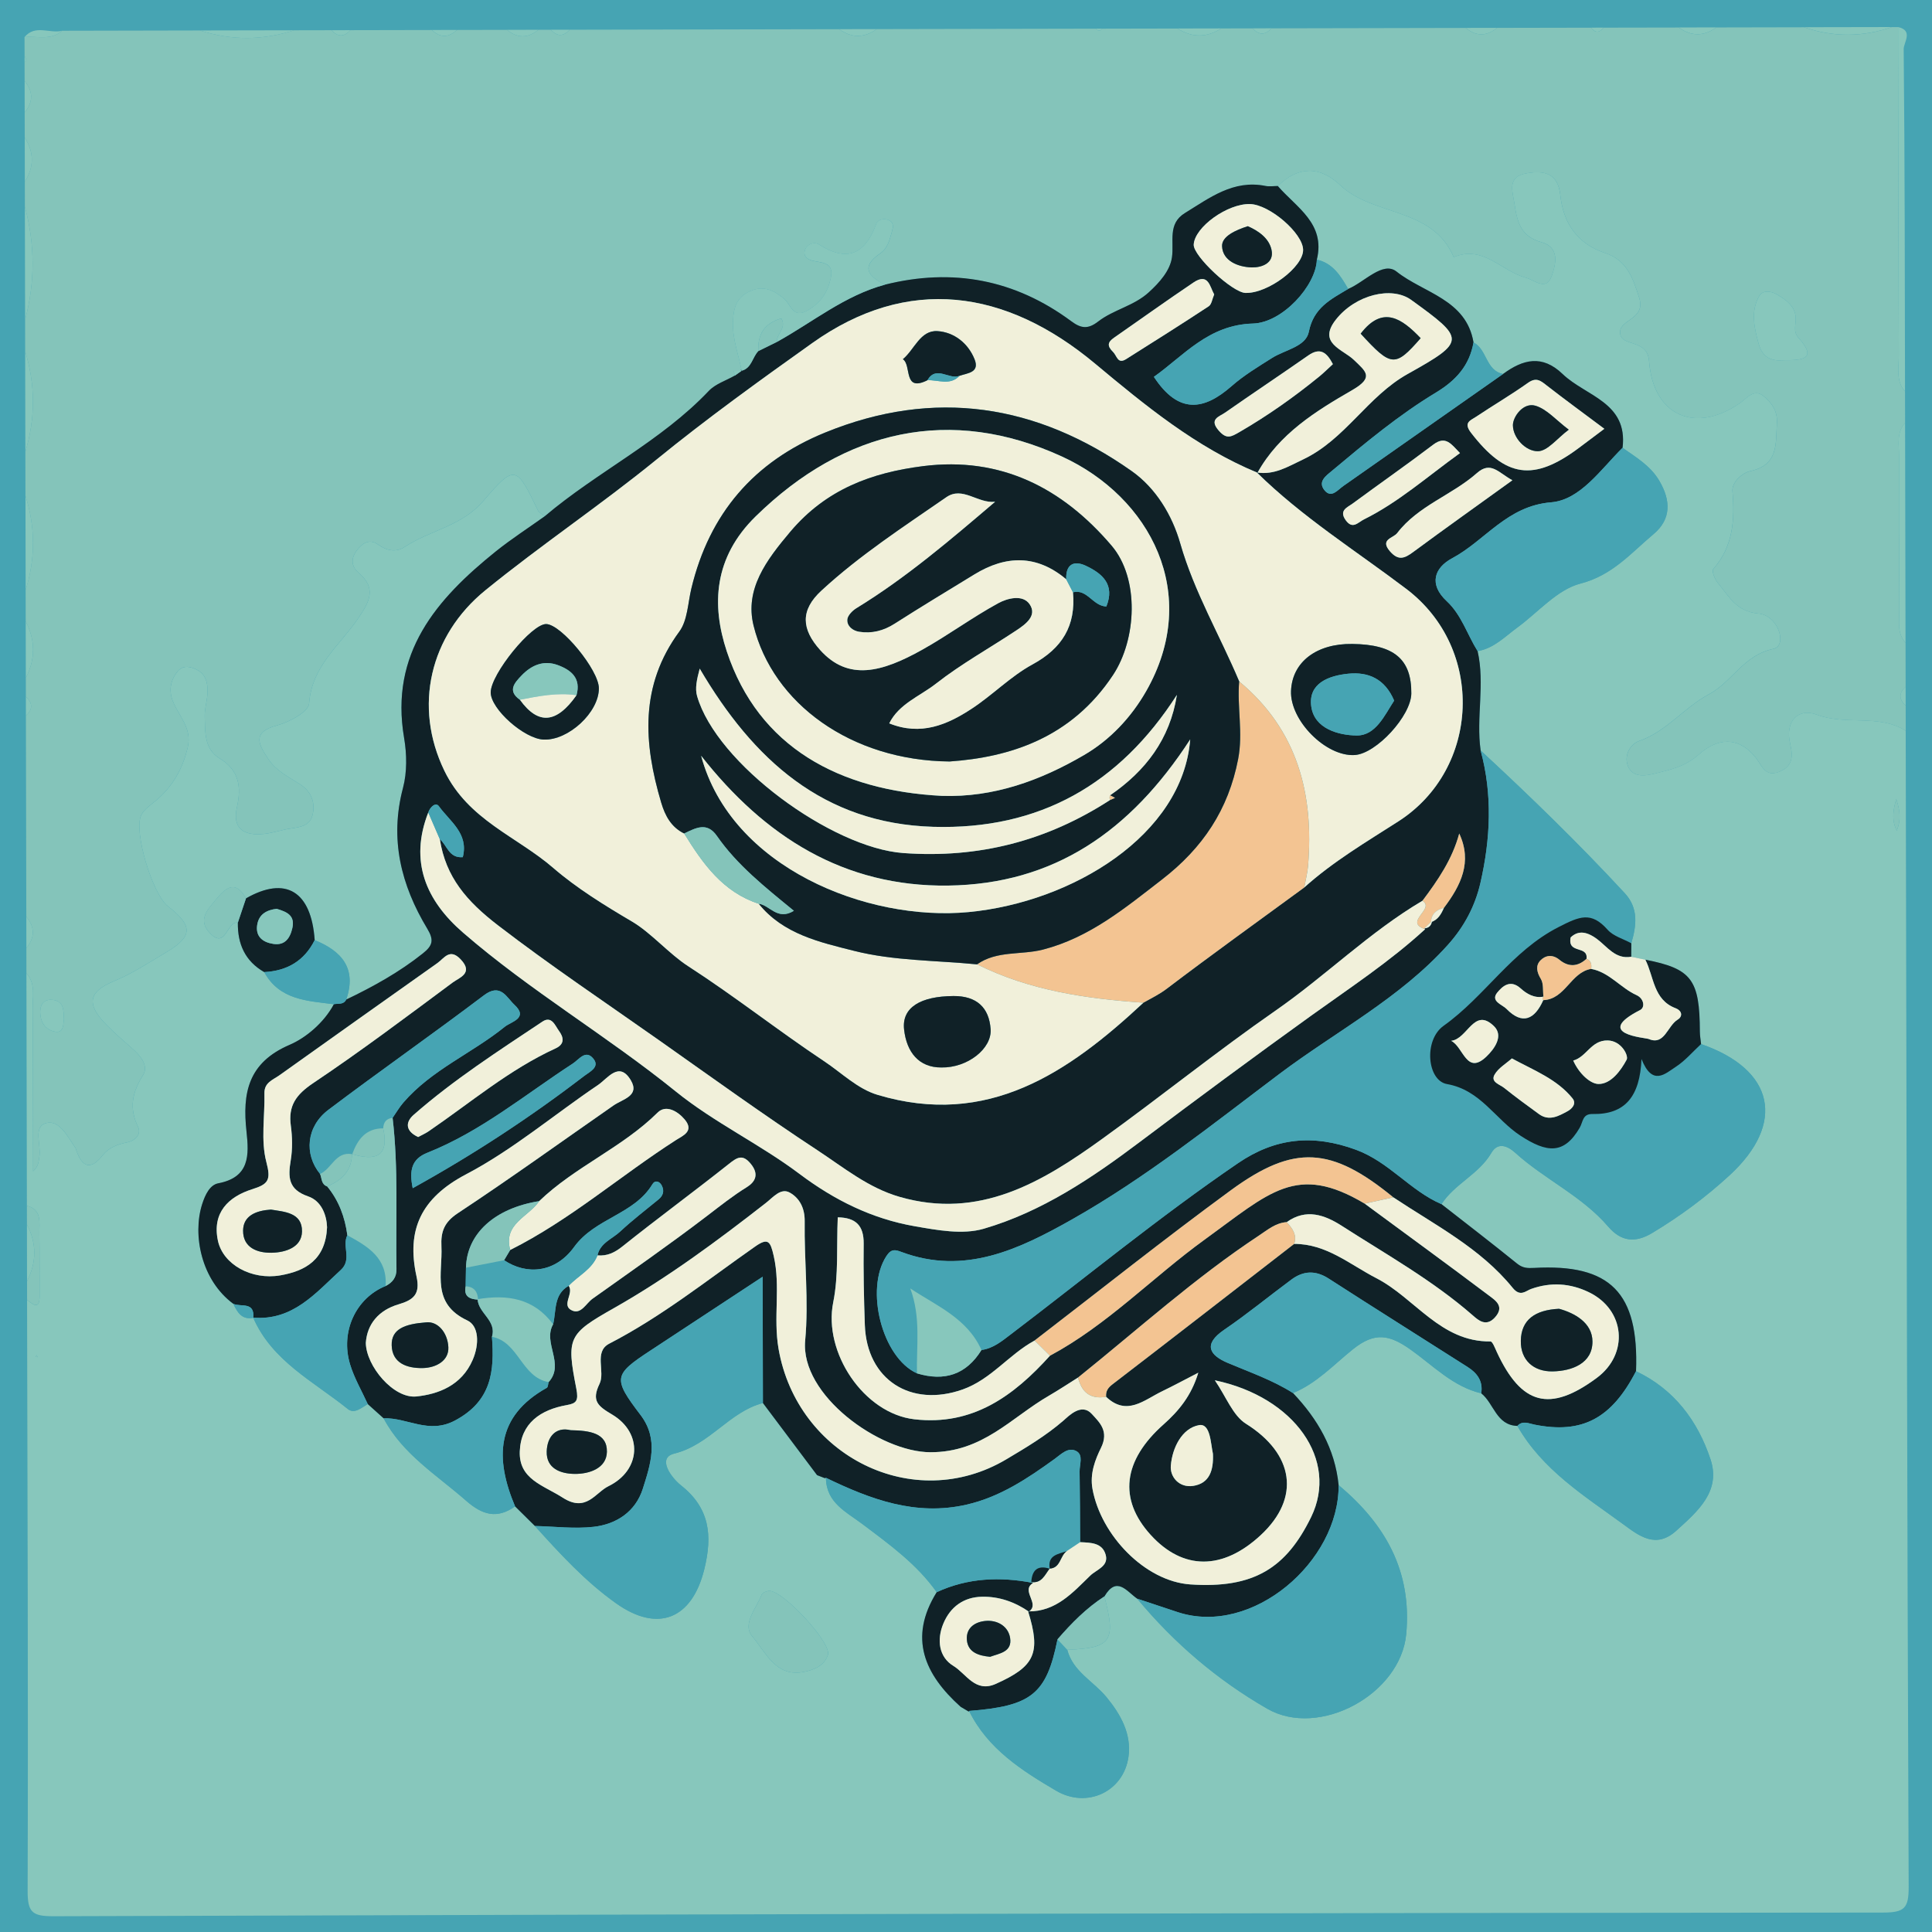 <?xml version="1.0" encoding="utf-8"?>
<!-- Generator: Adobe Illustrator 16.0.3, SVG Export Plug-In . SVG Version: 6.00 Build 0)  -->
<!DOCTYPE svg PUBLIC "-//W3C//DTD SVG 1.1//EN" "http://www.w3.org/Graphics/SVG/1.1/DTD/svg11.dtd">
<svg version="1.1" id="Capa_1" xmlns="http://www.w3.org/2000/svg" xmlns:xlink="http://www.w3.org/1999/xlink" x="0px" y="0px"
	 width="128px" height="128px" viewBox="0 0 128 128" enable-background="new 0 0 128 128" xml:space="preserve">
<rect fill="#46A4B3" width="128" height="128"/>
<g>
	<g>
		<path fill-rule="evenodd" clip-rule="evenodd" fill="#87C7BC" d="M1.782,79.881C1.771,74.747,1.761,69.612,1.75,64.478
			c0.63,0.711,0.405,1.582,0.412,2.394c0.029,3.573,0.024,7.151,0.032,10.726c0.364-0.318,0.362-0.649,0.416-0.973
			c0.13-0.772-0.445-1.987,0.462-2.22c0.867-0.223,1.408,0.904,1.916,1.633c0.038,0.058,0.05,0.131,0.074,0.196
			c0.395,1.125,0.961,1.296,1.738,0.312c0.41-0.52,0.991-0.731,1.612-0.858c0.569-0.12,0.967-0.548,0.733-1.031
			c-0.606-1.254-0.387-2.278,0.33-3.423c0.393-0.628-0.174-1.3-0.727-1.782c-0.572-0.5-1.148-1.001-1.682-1.541
			c-1.335-1.354-1.259-2.185,0.48-2.904c1.234-0.509,2.319-1.236,3.442-1.899c1.815-1.071,1.801-1.771,0.139-3.067
			c-1.026-0.801-2.299-4.98-1.766-6.043c0.201-0.399,0.651-0.684,1.012-0.991c1.09-0.932,1.734-2.091,2.066-3.496
			c0.302-1.28-0.606-2.07-0.993-3.072c-0.274-0.711-0.151-1.369,0.318-1.95c0.306-0.382,0.709-0.358,1.126-0.188
			c0.792,0.322,0.897,0.993,0.849,1.718c-0.031,0.482-0.19,0.96-0.176,1.438c0.032,1.026-0.044,2.164,0.984,2.787
			c1.306,0.792,1.45,1.895,1.152,3.231c-0.324,1.458,0.481,1.897,1.75,1.778c0.614-0.058,1.211-0.275,1.824-0.364
			c0.641-0.093,1.277-0.178,1.445-0.937c0.184-0.832-0.13-1.531-0.82-1.98c-0.753-0.492-1.585-0.88-2.101-1.656
			c-0.618-0.932-1.194-1.792,0.567-2.259c0.81-0.214,2.079-0.906,2.116-1.452c0.174-2.475,2.036-3.848,3.242-5.625
			c0.746-1.097,1.265-1.991,0.03-3.041c-0.496-0.421-0.508-0.964-0.104-1.481c0.373-0.475,0.821-0.798,1.414-0.371
			c0.566,0.408,1.182,0.525,1.746,0.151c1.676-1.108,3.779-1.37,5.209-3.041c2.094-2.446,2.19-2.359,3.614,0.605
			c0.083,0.171,0.306,0.273,0.463,0.407c-1.088,0.777-2.216,1.504-3.257,2.339c-3.933,3.162-7.022,6.735-6.063,12.35
			c0.183,1.074,0.202,2.269-0.074,3.31c-0.897,3.389-0.129,6.441,1.606,9.32c0.46,0.763,0.366,1.121-0.292,1.646
			c-1.563,1.246-3.289,2.198-5.077,3.057c0.709-2.062-0.288-3.215-2.087-3.943c-0.226-3.241-1.919-4.27-4.551-2.767
			c-0.753-1.343-1.439-0.592-2.029,0.12c-0.508,0.615-1.184,1.301-0.387,2.154c1.093,1.17,1.129-0.779,1.877-0.667
			c-0.022,1.416,0.479,2.553,1.747,3.278c1.013,1.855,2.857,1.901,4.617,2.129c-0.663,1.238-1.862,2.231-2.923,2.688
			c-2.779,1.191-3.146,3.211-2.868,5.751c0.171,1.562,0.221,3.031-1.871,3.429c-0.55,0.105-0.863,0.738-1.07,1.392
			c-0.646,2.032-0.056,5.026,2.069,6.592c0.265,0.562,0.566,1.071,1.322,0.923c0,0-0.005-0.007-0.005-0.005
			c1.253,2.877,3.996,4.219,6.263,6.045c0.443,0.356,0.909-0.086,1.323-0.324c0.352,0.313,0.702,0.63,1.053,0.946
			c1.264,2.384,3.523,3.751,5.466,5.457c1.077,0.944,2.046,1.226,3.242,0.376c0.439,0.435,0.877,0.868,1.316,1.301
			c1.667,1.845,3.335,3.672,5.388,5.127c2.765,1.959,5.022,1.036,5.835-2.271c0.552-2.25,0.354-4.05-1.553-5.558
			c-0.645-0.511-1.593-1.813-0.443-2.097c2.359-0.581,3.642-2.765,5.876-3.351c1.196,1.593,2.392,3.186,3.588,4.779
			c0.17,0.067,0.34,0.134,0.51,0.198l0.08-0.021c0.012,1.64,1.338,2.253,2.397,3.049c1.795,1.352,3.62,2.661,4.941,4.528
			c-1.891,3.037-0.802,5.454,1.587,7.596c0.179,0.104,0.358,0.213,0.537,0.317l0.021-0.044c1.238,2.507,3.483,3.94,5.763,5.281
			c2.048,1.207,4.484,0.063,4.799-2.263c0.199-1.496-0.507-2.78-1.465-3.942c-0.861-1.046-2.215-1.684-2.593-3.13
			c2.919-0.109,3.245-0.576,2.46-3.534c0.824-1.391,1.479-0.33,2.176,0.151c2.441,2.938,5.296,5.379,8.61,7.286
			c3.438,1.98,8.835-0.948,9.21-4.936c0.393-4.191-1.401-7.307-4.478-9.877c-0.243-2.413-1.39-4.379-3.024-6.1
			c1.563-0.637,2.71-1.89,3.979-2.907c1.438-1.15,2.408-0.964,3.795,0.016c1.496,1.056,2.814,2.462,4.698,2.909
			c0.846,0.666,0.989,2.116,2.395,2.161c1.656,2.91,4.431,4.626,7.021,6.519c1.036,0.759,2.152,1.649,3.506,0.424
			c1.414-1.281,2.975-2.609,2.267-4.736c-0.845-2.539-2.405-4.639-4.933-5.834c0.194-5.194-1.694-7.122-6.756-6.84
			c-0.437,0.022-0.749,0.014-1.115-0.278c-1.655-1.34-3.342-2.636-5.019-3.946c0.871-1.352,2.477-1.979,3.305-3.397
			c0.423-0.725,1.059-0.482,1.579-0.012c1.946,1.765,4.422,2.864,6.158,4.89c0.867,1.011,1.81,1.101,2.932,0.42
			c1.837-1.105,3.533-2.36,5.121-3.82c3.724-3.434,2.986-6.997-1.895-8.689c-0.029-0.272-0.08-0.547-0.082-0.82
			c-0.011-3.459-0.547-4.169-3.612-4.769c-0.311-0.064-0.622-0.13-0.934-0.195c0.002-0.297,0.002-0.596,0.004-0.894
			c0.345-1.169,0.494-2.317-0.432-3.318c-3.047-3.292-6.261-6.413-9.551-9.458c-0.309-2.186,0.299-4.399-0.2-6.579
			c1.076-0.182,1.801-0.955,2.627-1.56c1.383-1.012,2.644-2.518,4.186-2.916c2.13-0.551,3.356-2.032,4.847-3.28
			c1.188-0.996,1.137-2.245,0.379-3.532c-0.585-0.996-1.538-1.549-2.434-2.184c0.367-3.016-2.438-3.416-3.969-4.885
			c-1.36-1.309-2.63-0.974-3.946-0.007c-1.156-0.222-1.055-1.629-1.959-2.087c-0.478-2.858-3.31-3.27-5.098-4.695
			c-0.905-0.719-2.129,0.703-3.208,1.151c-0.492-0.861-1.006-1.701-2.074-1.944c0.587-2.398-1.354-3.449-2.587-4.878
			c1.358-1.335,2.797-1.327,4.13-0.062c2.204,2.094,6.12,1.444,7.523,4.773c1.945-0.823,3.165,0.925,4.755,1.354
			c0.606,0.164,1.372,0.918,1.735-0.098c0.274-0.769,0.563-1.908-0.683-2.249c-1.337-0.367-1.598-1.305-1.77-2.479
			c-0.14-0.924-0.532-1.861,0.821-2.088c1.125-0.189,2.051-0.015,2.206,1.456c0.194,1.853,1.132,3.228,2.962,3.829
			c1.456,0.476,1.838,1.645,2.259,2.956c0.455,1.415-1.229,1.436-1.262,2.257c-0.04,1.081,1.805,0.388,1.92,1.952
			c0.27,3.63,3.064,4.824,6.007,2.79c0.495-0.343,0.948-1.009,1.601-0.455c0.503,0.428,0.913,0.944,0.861,1.772
			c-0.086,1.377,0.116,2.765-1.761,3.178c-0.565,0.125-1.233,0.76-1.184,1.333c0.161,1.896,0.05,3.649-1.275,5.167
			c-0.109,0.126,0.108,0.675,0.309,0.912c0.728,0.867,1.216,1.894,2.674,2.023c1.35,0.119,1.951,2.148,0.998,2.345
			c-1.966,0.407-2.735,2.195-4.258,3.003c-1.648,0.876-2.802,2.462-4.625,3.098c-0.593,0.208-0.974,0.902-0.785,1.546
			c0.252,0.863,1.072,0.795,1.741,0.632c1.054-0.257,2.087-0.472,2.987-1.278c1.199-1.077,2.604-1.256,3.767,0.19
			c0.422,0.527,0.619,1.318,1.556,0.953c0.914-0.359,0.937-1.022,0.733-1.869c-0.352-1.472,0.526-2.386,1.768-1.917
			c1.939,0.733,4.082-0.064,5.89,1.063c0.051,25.531,0.09,51.06,0.196,76.592c0.005,1.424-0.275,1.706-1.696,1.709
			c-40.409,0.029-80.815,0.11-121.222,0.244c-1.421,0.003-1.71-0.276-1.705-1.702c0.043-13.043-0.012-26.087-0.038-39.13
			c0.411,0.31,0.835,0.686,0.831-0.276c-0.009-1.372,0.01-2.741-0.016-4.11C2.595,81.013,2.806,80.159,1.782,79.881z
			 M54.867,109.578c0.07-0.926-3.001-4.179-3.882-4.178c-0.179,0-0.47,0.11-0.52,0.242c-0.347,0.908-1.319,1.96-0.626,2.77
			c0.865,1.014,1.538,2.675,3.323,2.374C53.844,110.669,54.657,110.386,54.867,109.578z M125.667,55.046
			c0.266-0.703,0.245-1.278-0.04-2.114C125.398,53.785,125.333,54.365,125.667,55.046z M2.354,89.902l0.134,0.011l-0.055-0.139
			L2.354,89.902z"/>
		<path fill-rule="evenodd" clip-rule="evenodd" fill="#84C4BA" d="M36.094,34.208c-0.157-0.134-0.38-0.236-0.463-0.407
			c-1.424-2.964-1.521-3.051-3.614-0.605c-1.43,1.671-3.533,1.933-5.209,3.041c-0.564,0.374-1.179,0.256-1.746-0.151
			c-0.592-0.427-1.041-0.104-1.414,0.371c-0.404,0.517-0.392,1.06,0.104,1.481c1.235,1.05,0.716,1.944-0.03,3.041
			c-1.206,1.776-3.067,3.15-3.242,5.625c-0.038,0.546-1.306,1.238-2.116,1.452c-1.761,0.467-1.185,1.327-0.567,2.259
			c0.516,0.776,1.347,1.164,2.101,1.656c0.69,0.45,1.003,1.149,0.82,1.98c-0.167,0.759-0.804,0.844-1.445,0.937
			c-0.612,0.089-1.21,0.306-1.824,0.364c-1.268,0.119-2.074-0.321-1.75-1.778c0.298-1.336,0.154-2.439-1.152-3.231
			c-1.028-0.623-0.952-1.761-0.984-2.787c-0.014-0.478,0.145-0.956,0.176-1.438c0.049-0.725-0.057-1.396-0.849-1.718
			c-0.417-0.171-0.82-0.195-1.126,0.188c-0.469,0.581-0.592,1.239-0.318,1.95c0.387,1.002,1.295,1.792,0.993,3.072
			c-0.332,1.405-0.976,2.564-2.066,3.496c-0.361,0.308-0.811,0.592-1.012,0.991c-0.533,1.063,0.74,5.242,1.766,6.043
			c1.662,1.296,1.676,1.996-0.139,3.067c-1.123,0.663-2.208,1.39-3.442,1.899c-1.739,0.72-1.816,1.55-0.48,2.904
			c0.534,0.54,1.109,1.041,1.682,1.541c0.553,0.482,1.12,1.154,0.727,1.782c-0.717,1.145-0.936,2.169-0.33,3.423
			c0.233,0.483-0.164,0.911-0.733,1.031c-0.621,0.127-1.202,0.339-1.612,0.858c-0.776,0.984-1.343,0.813-1.738-0.312
			c-0.023-0.065-0.036-0.139-0.074-0.196c-0.508-0.729-1.049-1.855-1.916-1.633c-0.907,0.232-0.332,1.447-0.462,2.22
			c-0.054,0.323-0.052,0.654-0.416,0.973c-0.007-3.574-0.003-7.152-0.032-10.726C2.155,66.06,2.38,65.188,1.75,64.478
			c-0.001-0.554-0.002-1.11-0.003-1.665c0.57-0.695,0.569-1.389-0.004-2.081c-0.009-4.44-0.018-8.881-0.027-13.319
			c0.462-0.418,0.459-0.833-0.002-1.25c-0.001-0.416-0.002-0.832-0.003-1.248c0.643-1.25,0.639-2.499-0.008-3.746
			c-0.001-0.695-0.002-1.388-0.004-2.082c0.653-2.083,0.647-4.163-0.013-6.244c-0.002-0.972-0.004-1.942-0.006-2.914
			c0.672-2.221,0.667-4.442-0.013-6.659c-0.001-0.694-0.003-1.388-0.004-2.082c0.667-2.499,0.66-4.997-0.015-7.492
			c-0.001-0.555-0.002-1.11-0.003-1.665c0.617-0.972,0.617-1.943-0.006-2.914C1.638,8.563,1.636,8.007,1.635,7.452
			c0.57-0.695,0.57-1.389-0.004-2.082C1.63,4.955,1.629,4.539,1.628,4.122C1.669,4.079,1.75,4.03,1.743,3.997
			C1.722,3.896,1.669,3.803,1.628,3.706C1.627,3.29,1.626,2.873,1.625,2.458c0.838-0.09,1.749,0.251,2.49-0.421
			c3.044-0.006,6.089-0.012,9.134-0.019c2.076,0.669,4.152,0.666,6.227-0.012c0.83-0.002,1.661-0.003,2.49-0.005
			c0.417,0.461,0.832,0.46,1.246-0.002c1.799-0.003,3.597-0.007,5.397-0.011c0.554,0.526,1.108,0.525,1.66-0.003
			c1.106-0.002,2.214-0.004,3.321-0.007c0.693,0.569,1.385,0.568,2.076-0.004c0.277,0,0.554-0.001,0.831-0.002
			c0.415,0.461,0.831,0.459,1.246-0.002c5.949-0.012,11.899-0.024,17.851-0.036c0.831,0.596,1.661,0.594,2.49-0.005
			c4.844-0.01,9.687-0.02,14.531-0.029c0.138,0.176,0.275,0.176,0.413,0c1.662-0.004,3.321-0.007,4.982-0.01
			c0.971,0.618,1.938,0.615,2.907-0.006c0.691-0.002,1.383-0.003,2.075-0.005c0.414,0.462,0.83,0.46,1.246-0.002
			c4.288-0.008,8.578-0.017,12.868-0.026c0.693,0.57,1.385,0.569,2.076-0.004c2.075-0.004,4.151-0.009,6.227-0.012
			c0.277,0.358,0.553,0.357,0.829-0.002c1.66-0.003,3.322-0.006,4.982-0.009c0.833,0.597,1.663,0.596,2.491-0.005
			c1.938-0.004,3.872-0.008,5.813-0.012c1.938,0.667,3.875,0.661,5.811-0.011c0.139,0,0.277-0.001,0.416-0.001
			c0.014,7.253,0.021,14.506,0.051,21.759c0.004,0.807-0.214,1.675,0.411,2.382c0.001,0.694,0.004,1.387,0.005,2.081
			c-0.582,0.645-0.402,1.44-0.403,2.187c-0.008,3.4-0.001,6.799,0.021,10.197c0.005,0.746-0.172,1.543,0.412,2.186
			c0.002,0.97,0.004,1.942,0.006,2.913c-0.457,0.417-0.456,0.834,0.003,1.25c0.001,0.554,0.002,1.11,0.003,1.664
			c-1.808-1.127-3.95-0.33-5.89-1.063c-1.241-0.47-2.119,0.445-1.768,1.917c0.203,0.847,0.181,1.51-0.733,1.869
			c-0.937,0.366-1.134-0.425-1.556-0.953c-1.162-1.446-2.567-1.267-3.767-0.19c-0.9,0.806-1.934,1.021-2.987,1.278
			c-0.669,0.163-1.489,0.23-1.741-0.632c-0.188-0.644,0.192-1.339,0.785-1.546c1.823-0.636,2.977-2.222,4.625-3.098
			c1.522-0.808,2.292-2.596,4.258-3.003c0.953-0.196,0.352-2.226-0.998-2.345c-1.458-0.129-1.946-1.156-2.674-2.023
			c-0.2-0.237-0.418-0.786-0.309-0.912c1.325-1.518,1.437-3.271,1.275-5.167c-0.05-0.573,0.618-1.209,1.184-1.333
			c1.877-0.413,1.675-1.801,1.761-3.178c0.052-0.828-0.358-1.344-0.861-1.772c-0.652-0.554-1.105,0.112-1.601,0.455
			c-2.942,2.035-5.737,0.84-6.007-2.79c-0.115-1.564-1.96-0.872-1.92-1.952c0.033-0.821,1.717-0.842,1.262-2.257
			c-0.421-1.311-0.803-2.479-2.259-2.956c-1.83-0.601-2.768-1.976-2.962-3.829c-0.155-1.471-1.081-1.645-2.206-1.456
			c-1.354,0.228-0.961,1.165-0.821,2.088c0.172,1.175,0.433,2.112,1.77,2.479c1.245,0.34,0.957,1.48,0.683,2.249
			c-0.363,1.016-1.129,0.261-1.735,0.098c-1.59-0.429-2.81-2.177-4.755-1.354c-1.403-3.33-5.319-2.68-7.523-4.773
			c-1.333-1.266-2.771-1.273-4.13,0.062c-0.274,0-0.559,0.048-0.824-0.006c-2.124-0.426-3.696,0.795-5.332,1.799
			c-1.162,0.714-0.703,1.889-0.857,2.938c-0.126,0.872-0.811,1.653-1.535,2.313c-0.988,0.904-2.332,1.145-3.348,1.93
			c-0.694,0.54-1.151,0.458-1.795-0.021c-3.725-2.758-7.851-3.539-12.339-2.415c-1.071-0.543-1.649-1.159-0.313-2.072
			c0.499-0.34,0.62-0.895,0.771-1.428c0.075-0.267,0.15-0.579-0.142-0.744c-0.342-0.193-0.778-0.097-0.897,0.229
			c-0.736,2.017-1.936,2.532-3.796,1.344c-0.285-0.181-0.723-0.051-0.889,0.301c-0.178,0.382,0.038,0.663,0.428,0.768
			c0.63,0.171,1.494,0.064,1.248,1.178c-0.203,0.923-0.652,1.606-1.502,2.111c-1.013,0.604-1.118-0.364-1.582-0.75
			c-0.662-0.553-1.357-0.92-2.267-0.505c-0.901,0.409-1.094,1.115-1.126,2.017c-0.042,1.14,0.365,2.176,0.58,3.256l-0.079-0.107
			l0.066,0.116c-0.175-0.002-0.349-0.003-0.523-0.004c0.026,0.106,0.054,0.212,0.083,0.317c-0.582,0.334-1.285,0.55-1.725,1.016
			C43.778,29.259,39.575,31.256,36.094,34.208z M118.152,23.865c1.249,0.005,2.291-0.055,0.994-1.496
			c-0.386-0.428-0.133-0.913-0.179-1.375c-0.077-0.766-0.686-1.164-1.28-1.507c-0.377-0.216-0.917-0.26-1.131,0.116
			c-0.59,1.029-0.331,2.118-0.034,3.195C116.777,23.723,117.422,23.934,118.152,23.865z M4.237,67.49
			c-0.033-0.551,0.007-1.165-0.759-1.247c-0.488-0.052-0.791,0.229-0.811,0.716C2.64,67.65,2.96,68.22,3.641,68.35
			C4.225,68.459,4.186,67.887,4.237,67.49z"/>
		<path fill-rule="evenodd" clip-rule="evenodd" fill="#87C7BC" d="M126.213,25.933c-0.625-0.707-0.407-1.575-0.411-2.382
			c-0.029-7.253-0.037-14.506-0.051-21.759c1.033,0.228,0.37,1.028,0.373,1.457C126.201,10.809,126.197,18.371,126.213,25.933z"/>
		<path fill-rule="evenodd" clip-rule="evenodd" fill="#87C7BC" d="M126.247,42.583c-0.584-0.642-0.407-1.439-0.412-2.186
			C125.813,37,125.807,33.6,125.814,30.2c0.001-0.747-0.179-1.542,0.403-2.187C126.228,32.87,126.237,37.727,126.247,42.583z"/>
		<path fill-rule="evenodd" clip-rule="evenodd" fill="#84C4BA" d="M1.782,79.881c1.024,0.278,0.813,1.132,0.827,1.854
			c0.026,1.369,0.007,2.738,0.016,4.11c0.005,0.962-0.419,0.586-0.831,0.276c0-0.414-0.001-0.832-0.002-1.246
			c0.642-1.252,0.642-2.5-0.007-3.746C1.783,80.713,1.783,80.295,1.782,79.881z"/>
		<path fill-rule="evenodd" clip-rule="evenodd" fill="#87C7BC" d="M1.648,13.696c0.675,2.496,0.682,4.993,0.015,7.492
			C1.658,18.69,1.653,16.193,1.648,13.696z"/>
		<path fill-rule="evenodd" clip-rule="evenodd" fill="#87C7BC" d="M1.667,23.27c0.68,2.217,0.686,4.438,0.013,6.659
			C1.676,27.71,1.672,25.489,1.667,23.27z"/>
		<path fill-rule="evenodd" clip-rule="evenodd" fill="#87C7BC" d="M1.687,32.843c0.66,2.081,0.666,4.161,0.013,6.244
			C1.695,37.005,1.691,34.925,1.687,32.843z"/>
		<path fill-rule="evenodd" clip-rule="evenodd" fill="#87C7BC" d="M19.476,2.005c-2.075,0.678-4.15,0.682-6.227,0.012
			C15.324,2.014,17.399,2.009,19.476,2.005z"/>
		<path fill-rule="evenodd" clip-rule="evenodd" fill="#87C7BC" d="M125.335,1.792c-1.936,0.672-3.872,0.678-5.811,0.011
			C121.461,1.8,123.398,1.796,125.335,1.792z"/>
		<path fill-rule="evenodd" clip-rule="evenodd" fill="#87C7BC" d="M1.784,81.13c0.649,1.246,0.649,2.494,0.007,3.746
			C1.789,83.625,1.787,82.377,1.784,81.13z"/>
		<path fill-rule="evenodd" clip-rule="evenodd" fill="#87C7BC" d="M1.703,41.168c0.647,1.247,0.65,2.496,0.008,3.746
			C1.708,43.666,1.706,42.417,1.703,41.168z"/>
		<path fill-rule="evenodd" clip-rule="evenodd" fill="#87C7BC" d="M80.917,1.882c-0.969,0.621-1.937,0.624-2.907,0.006
			C78.979,1.886,79.947,1.884,80.917,1.882z"/>
		<path fill-rule="evenodd" clip-rule="evenodd" fill="#87C7BC" d="M1.639,9.118c0.623,0.97,0.623,1.941,0.006,2.914
			C1.643,11.06,1.641,10.089,1.639,9.118z"/>
		<path fill-rule="evenodd" clip-rule="evenodd" fill="#87C7BC" d="M113.712,1.815c-0.828,0.602-1.658,0.603-2.491,0.005
			C112.053,1.818,112.883,1.817,113.712,1.815z"/>
		<path fill-rule="evenodd" clip-rule="evenodd" fill="#87C7BC" d="M4.115,2.036c-0.741,0.673-1.651,0.332-2.49,0.421
			C2.335,1.6,3.296,2.246,4.115,2.036z"/>
		<path fill-rule="evenodd" clip-rule="evenodd" fill="#87C7BC" d="M58.083,1.927c-0.829,0.599-1.659,0.601-2.49,0.005
			C56.423,1.931,57.252,1.929,58.083,1.927z"/>
		<path fill-rule="evenodd" clip-rule="evenodd" fill="#87C7BC" d="M1.743,60.732c0.574,0.692,0.574,1.386,0.004,2.081
			C1.746,62.119,1.744,61.426,1.743,60.732z"/>
		<path fill-rule="evenodd" clip-rule="evenodd" fill="#87C7BC" d="M99.183,1.845c-0.691,0.574-1.383,0.575-2.076,0.004
			C97.799,1.848,98.49,1.846,99.183,1.845z"/>
		<path fill-rule="evenodd" clip-rule="evenodd" fill="#87C7BC" d="M1.631,5.37c0.574,0.693,0.574,1.387,0.004,2.082
			C1.634,6.758,1.632,6.064,1.631,5.37z"/>
		<path fill-rule="evenodd" clip-rule="evenodd" fill="#87C7BC" d="M35.666,1.973c-0.69,0.572-1.382,0.573-2.076,0.004
			C34.282,1.975,34.974,1.974,35.666,1.973z"/>
		<path fill-rule="evenodd" clip-rule="evenodd" fill="#87C7BC" d="M30.269,1.983c-0.552,0.528-1.106,0.53-1.66,0.003
			C29.162,1.986,29.715,1.984,30.269,1.983z"/>
		<path fill-rule="evenodd" clip-rule="evenodd" fill="#87C7BC" d="M1.714,46.163c0.461,0.417,0.464,0.833,0.002,1.25
			C1.715,46.996,1.714,46.58,1.714,46.163z"/>
		<path fill-rule="evenodd" clip-rule="evenodd" fill="#87C7BC" d="M84.238,1.875c-0.416,0.462-0.832,0.464-1.246,0.002
			C83.405,1.876,83.821,1.876,84.238,1.875z"/>
		<path fill-rule="evenodd" clip-rule="evenodd" fill="#87C7BC" d="M37.743,1.968c-0.416,0.461-0.831,0.463-1.246,0.002
			C36.911,1.97,37.326,1.969,37.743,1.968z"/>
		<path fill-rule="evenodd" clip-rule="evenodd" fill="#87C7BC" d="M23.211,1.998C22.798,2.46,22.383,2.461,21.966,2
			C22.382,2,22.797,1.999,23.211,1.998z"/>
		<path fill-rule="evenodd" clip-rule="evenodd" fill="#87C7BC" d="M126.256,46.746c-0.459-0.415-0.46-0.833-0.003-1.25
			C126.254,45.912,126.255,46.329,126.256,46.746z"/>
		<path fill-rule="evenodd" clip-rule="evenodd" fill="#87C7BC" d="M106.238,1.83c-0.276,0.36-0.552,0.36-0.829,0.002
			C105.687,1.832,105.961,1.831,106.238,1.83z"/>
		<path fill-rule="evenodd" clip-rule="evenodd" fill="#87C7BC" d="M1.628,3.706c0.041,0.097,0.094,0.19,0.115,0.291
			C1.75,4.03,1.669,4.079,1.628,4.122C1.628,3.983,1.628,3.844,1.628,3.706z"/>
		<path fill-rule="evenodd" clip-rule="evenodd" fill="#87C7BC" d="M73.027,1.898c-0.138,0.176-0.275,0.176-0.413,0
			C72.752,1.898,72.89,1.897,73.027,1.898z"/>
		<path fill-rule="evenodd" clip-rule="evenodd" fill="#102127" d="M58.627,18.861c4.488-1.125,8.615-0.343,12.339,2.415
			c0.644,0.479,1.101,0.56,1.795,0.021c1.016-0.786,2.359-1.026,3.348-1.93c0.725-0.66,1.409-1.441,1.535-2.313
			c0.154-1.049-0.305-2.224,0.857-2.938c1.636-1.004,3.208-2.225,5.332-1.799c0.266,0.054,0.55,0.006,0.824,0.006
			c1.232,1.429,3.174,2.479,2.587,4.878c-0.052,1.719-2.279,4.183-4.236,4.235c-2.956,0.081-4.59,2.14-6.561,3.531
			c1.63,2.486,3.308,2.229,5.145,0.618c0.815-0.717,1.767-1.291,2.691-1.873c0.854-0.541,2.23-0.737,2.429-1.727
			c0.319-1.614,1.465-2.155,2.606-2.841c1.079-0.448,2.303-1.87,3.208-1.151c1.788,1.425,4.62,1.836,5.098,4.693
			c-0.267,1.531-1.165,2.522-2.487,3.32c-2.456,1.482-4.665,3.323-6.864,5.164c-0.414,0.345-1.007,0.741-0.503,1.333
			c0.446,0.52,0.857-0.045,1.229-0.305c3.53-2.472,7.058-4.949,10.585-7.423c1.316-0.967,2.586-1.302,3.946,0.007
			c1.53,1.47,4.336,1.87,3.969,4.885c-1.438,1.419-2.795,3.455-4.732,3.612c-2.929,0.239-4.361,2.534-6.562,3.708
			c-1.158,0.619-1.575,1.707-0.354,2.843c0.978,0.908,1.355,2.208,2.044,3.307c0.499,2.18-0.108,4.393,0.2,6.579
			c0.798,2.928,0.655,5.872-0.014,8.784c-0.35,1.518-1.064,2.884-2.143,4.086c-3.182,3.552-7.429,5.748-11.159,8.553
			c-4.463,3.359-8.882,6.902-13.773,9.661c-3.459,1.951-7.093,3.715-11.279,2.146c-0.406-0.151-0.675-0.229-1,0.271
			c-1.433,2.203-0.29,6.719,2.025,7.771c1.807,0.547,3.256,0.098,4.275-1.547c0.788-0.107,1.362-0.599,1.973-1.062
			c4.99-3.792,9.839-7.779,15.02-11.314c2.462-1.682,4.974-1.941,7.827-0.887c2.193,0.81,3.582,2.709,5.655,3.6
			c1.677,1.311,3.363,2.606,5.019,3.946c0.366,0.292,0.679,0.301,1.115,0.278c5.062-0.282,6.95,1.646,6.756,6.843
			c-1.618,3.139-3.576,4.172-6.726,3.54c-0.388-0.075-0.782-0.295-1.136,0.085c-1.405-0.045-1.549-1.495-2.395-2.161
			c0.131-0.8-0.267-1.338-0.888-1.734c-3.067-1.955-6.151-3.89-9.208-5.86c-0.879-0.569-1.688-0.532-2.489,0.066
			c-1.489,1.103-2.92,2.282-4.448,3.321c-1.415,0.968-0.969,1.685,0.24,2.194c1.465,0.621,2.971,1.137,4.321,1.995
			c1.635,1.721,2.781,3.687,3.024,6.1c0.042,5.053-5.71,10.033-10.646,8.421c-0.9-0.297-1.799-0.595-2.696-0.895
			c-0.696-0.481-1.352-1.542-2.176-0.151c-1.195,0.77-2.182,1.774-3.106,2.842c-0.73,3.629-1.711,4.422-5.858,4.746l-0.021,0.044
			c-0.179-0.104-0.358-0.213-0.537-0.317c-2.389-2.142-3.478-4.559-1.587-7.596c2.057-0.952,4.198-1.036,6.389-0.612
			c-0.855,0.519,0.494,1.371-0.288,1.9c-0.932-0.646-1.973-1.007-3.096-0.986c-1.219,0.021-2.108,0.671-2.569,1.787
			c-0.438,1.06-0.3,2.21,0.671,2.796c0.84,0.508,1.441,1.797,2.797,1.194c2.603-1.158,3.009-2.044,2.153-4.806
			c1.844,0.023,2.954-1.246,4.121-2.377c0.403-0.391,1.221-0.609,1.019-1.364c-0.221-0.819-1.005-0.812-1.696-0.845
			c-0.009-1.563-0.009-3.127-0.035-4.688c-0.007-0.46,0.258-1.076-0.201-1.337c-0.551-0.312-1.018,0.197-1.459,0.515
			c-1.792,1.294-3.61,2.515-5.824,3.023c-3.38,0.775-6.373-0.351-9.321-1.777c0,0-0.08,0.021-0.08,0.022
			c-0.17-0.066-0.339-0.133-0.51-0.2c-1.196-1.594-2.392-3.187-3.586-4.779c-0.005-2.673-0.011-5.347-0.017-8.365
			c-2.726,1.793-5.068,3.337-7.416,4.877c-2.461,1.612-2.528,1.846-0.683,4.27c1.24,1.626,0.669,3.29,0.16,4.898
			c-0.479,1.515-1.743,2.353-3.26,2.524c-1.278,0.145-2.591-0.024-3.889-0.055c-0.439-0.433-0.877-0.866-1.316-1.301
			c-1.329-3.163-1.297-5.959,2.104-7.854c0.083-0.047,0.081-0.25,0.122-0.38c1.092-1.2-0.409-2.599,0.296-3.828
			c0.221-0.901,0.02-1.973,1.032-2.552c0.372,0.52-0.545,1.319,0.251,1.648c0.584,0.239,0.906-0.49,1.334-0.794
			c2.544-1.812,5.108-3.593,7.589-5.488c0.859-0.655,1.695-1.325,2.62-1.896c0.562-0.349,0.834-0.844,0.287-1.529
			c-0.562-0.702-0.927-0.444-1.495,0.008c-2.318,1.838-4.705,3.589-7.017,5.437c-0.525,0.42-1.017,0.654-1.662,0.6
			c0.183-0.831,0.98-1.087,1.511-1.586c0.802-0.75,1.682-1.419,2.533-2.12c0.306-0.251,0.395-0.557,0.224-0.907
			c-0.149-0.308-0.454-0.391-0.627-0.104c-1.214,2.016-3.797,2.24-5.186,4.157c-1.252,1.729-3.151,1.875-4.64,0.881
			c0.135-0.227,0.269-0.452,0.403-0.68c3.959-1.981,7.293-4.916,10.995-7.289c0.437-0.281,1.221-0.579,0.559-1.363
			c-0.484-0.571-1.252-0.982-1.786-0.452c-2.352,2.33-5.482,3.588-7.85,5.869c-2.942,0.469-4.791,2.147-4.85,4.409
			c-0.007,0.41-0.014,0.822-0.021,1.231c-0.14,0.683,0.268,0.854,0.823,0.887l-0.031-0.032c0.045,0.936,1.282,1.413,0.95,2.493
			c0.174,2.277-0.021,4.248-2.437,5.541c-1.758,0.942-3.169-0.201-4.74-0.141c-0.351-0.316-0.701-0.633-1.053-0.946
			c-0.396-0.873-0.893-1.715-1.168-2.627c-0.66-2.176,0.39-4.395,2.353-5.191c0.459-0.234,0.729-0.575,0.72-1.123
			c-0.054-3.34,0.135-6.684-0.256-10.018c0.235-0.336,0.442-0.699,0.71-1.01c1.872-2.175,4.548-3.264,6.721-5.024
			c0.408-0.334,1.605-0.568,0.633-1.465c-0.511-0.471-0.904-1.461-2.013-0.621c-3.4,2.575-6.903,5.018-10.306,7.588
			c-1.465,1.105-1.619,2.944-0.551,4.247c0.124,0.295,0.072,0.69,0.472,0.826c0.773,0.941,1.176,2.036,1.336,3.232
			c-0.37,0.722,0.327,1.609-0.433,2.303c-1.681,1.542-3.182,3.373-5.804,3.16l0.005,0.007c0.102-1.091-0.825-0.695-1.322-0.923
			c-2.125-1.565-2.714-4.56-2.069-6.592c0.207-0.653,0.521-1.286,1.07-1.392c2.092-0.397,2.042-1.867,1.871-3.429
			c-0.278-2.54,0.089-4.56,2.868-5.751c1.061-0.456,2.26-1.449,2.923-2.688c0.287-0.059,0.636,0.051,0.814-0.304
			c1.789-0.858,3.514-1.811,5.077-3.057c0.658-0.524,0.752-0.883,0.292-1.646c-1.736-2.878-2.503-5.931-1.606-9.32
			c0.276-1.041,0.257-2.236,0.074-3.31c-0.958-5.615,2.131-9.188,6.063-12.35c1.041-0.835,2.169-1.562,3.257-2.339
			c3.481-2.952,7.684-4.949,10.867-8.305c0.44-0.465,1.143-0.682,1.725-1.016c0.146-0.104,0.294-0.208,0.441-0.313l-0.066-0.116
			l0.079,0.107c0.667-0.181,0.704-0.896,1.101-1.303c0.416-0.206,0.83-0.409,1.245-0.613C53.843,21.342,55.959,19.581,58.627,18.861
			z M94.875,61.014l-0.072,0.08c0.467-0.15,0.679-0.531,0.858-0.943c1.122-1.487,1.898-3.039,1.017-4.927
			c-0.461,1.711-1.418,3.099-2.436,4.454c-3.501,2.068-6.391,4.953-9.718,7.267c-3.914,2.719-7.63,5.721-11.498,8.507
			c-3.993,2.883-8.144,5.362-13.417,3.846c-2.081-0.597-3.692-1.934-5.466-3.1c-3.545-2.33-6.978-4.809-10.441-7.252
			C40.12,66.421,36.484,63.989,33,61.312c-2.076-1.596-3.47-3.196-3.862-5.716c0.484,0.402,0.6,1.272,1.523,1.194
			c0.403-1.577-0.862-2.368-1.579-3.37c-0.215-0.302-0.587,0.048-0.707,0.406c-1.271,3.246-0.15,5.839,2.302,7.962
			c4.44,3.851,9.531,6.833,14.101,10.53c2.54,2.055,5.573,3.486,8.191,5.456c2.322,1.746,4.81,2.973,7.622,3.465
			c1.505,0.263,3.188,0.577,4.588,0.167c3.848-1.123,7.163-3.357,10.359-5.765c3.746-2.818,7.517-5.609,11.323-8.346
			c2.569-1.848,5.216-3.585,7.556-5.733l-0.047-0.055C94.673,61.479,94.835,61.311,94.875,61.014z M69.561,89.821
			c3.807-2.039,6.789-5.187,10.253-7.695c4.317-3.124,6.079-5.079,10.599-2.384c2.747,2.025,5.505,4.036,8.235,6.09
			c0.441,0.332,1.061,0.729,0.383,1.466c-0.578,0.622-1.087,0.173-1.439-0.137c-2.66-2.328-5.733-4.044-8.685-5.94
			c-1.143-0.733-2.37-1.176-3.659-0.252c-0.73,0.047-1.269,0.514-1.836,0.888c-4.25,2.808-8.026,6.228-11.985,9.407
			c-0.64,0.403-1.271,0.821-1.926,1.202c-2.507,1.447-4.379,3.755-7.86,3.748c-3.359-0.006-8.634-3.786-8.295-7.406
			c0.244-2.608-0.069-5.264-0.033-7.896c0.012-0.893-0.357-1.55-0.996-1.903c-0.588-0.323-1.094,0.313-1.569,0.685
			c-3.224,2.516-6.502,4.948-10.073,6.972c-3.033,1.718-3.155,1.948-2.491,5.337c0.159,0.813-0.005,0.976-0.625,1.086
			c-1.747,0.308-3.05,1.199-3.121,3.063c-0.071,1.856,1.551,2.24,2.852,3.076c1.554,0.997,2.154-0.341,3.018-0.761
			c2.169-1.059,2.293-3.529,0.256-4.745c-0.941-0.561-1.396-0.898-0.843-2.038c0.395-0.811-0.396-2.126,0.644-2.663
			c3.464-1.787,6.49-4.21,9.659-6.431c0.873-0.612,1.017-0.352,1.239,0.625c0.464,2.04-0.044,4.064,0.32,6.153
			c1.232,7.081,8.927,10.98,15.093,7.313c1.3-0.772,2.609-1.55,3.779-2.562c0.352-0.308,1.196-1.194,1.879-0.444
			c0.507,0.558,1.161,1.131,0.61,2.25c-0.371,0.753-0.749,1.694-0.563,2.719c0.56,3.079,3.488,6.122,6.482,6.328
			c4.199,0.285,6.351-1.08,8.005-4.467c1.835-3.764-1.095-7.948-6.38-9.056c0.751,1.091,1.19,2.333,2.06,2.877
			c3.175,1.988,3.647,4.904,0.978,7.382c-2.521,2.34-5.149,2.336-7.289-0.015c-2.151-2.367-1.844-4.931,0.856-7.325
			c0.993-0.882,1.836-1.89,2.298-3.422c-0.969,0.499-1.679,0.884-2.405,1.233c-1.189,0.576-2.333,1.668-3.702,0.363
			c-0.031-0.369,0.116-0.595,0.429-0.834c4.02-3.085,8.022-6.194,12.031-9.298c2.135-0.004,3.674,1.358,5.44,2.271
			c2.563,1.318,4.25,4.231,7.562,4.192c0.137-0.002,0.3,0.433,0.413,0.68c1.634,3.544,3.521,4.041,6.63,1.739
			c2.149-1.591,1.891-4.521-0.533-5.685c-1.219-0.586-2.497-0.68-3.817-0.209c-0.35,0.124-0.715,0.55-1.22-0.074
			c-2.139-2.64-5.146-4.16-7.91-5.999c-4.093-3.351-6.561-3.542-10.762-0.466c-4.405,3.224-8.676,6.631-13.006,9.958
			c-1.692,0.917-2.874,2.568-4.759,3.238c-3.444,1.22-6.354-0.646-6.484-4.265c-0.063-1.797-0.101-3.599-0.078-5.396
			c0.014-1.223-0.55-1.725-1.716-1.742c-0.085,1.93,0.063,3.83-0.301,5.632c-0.668,3.309,2.018,7.361,5.38,7.748
			C64.44,94.476,67.157,92.487,69.561,89.821z M83.312,31.321c-4.069-1.68-7.463-4.477-10.754-7.222
			c-5.939-4.958-12.42-5.868-18.742-1.37c-3.502,2.492-6.998,5.012-10.327,7.725c-3.689,3.005-7.639,5.648-11.333,8.655
			c-3.681,2.993-4.784,7.698-2.711,11.965c1.583,3.26,4.796,4.339,7.215,6.433c1.538,1.33,3.382,2.47,5.206,3.544
			c1.276,0.75,2.447,2.136,3.726,2.962c3.093,1.997,5.97,4.274,9.019,6.302c1.142,0.758,2.201,1.824,3.527,2.221
			c7.302,2.19,12.639-1.465,17.615-6.104c0.521-0.297,1.049-0.546,1.543-0.922c3.006-2.281,6.07-4.483,9.112-6.711
			c1.901-1.712,4.134-3.03,6.24-4.381c5.414-3.476,5.758-11.438,0.52-15.403c-3.335-2.525-6.902-4.76-9.894-7.71
			c1.153,0.18,2.039-0.384,3.052-0.863c2.803-1.325,4.265-4.174,6.945-5.67c3.885-2.167,3.803-2.314,0.225-4.902
			c-1.293-0.934-3.695-0.343-4.991,1.306c-1.233,1.571,0.463,1.96,1.196,2.671c0.796,0.769,1.361,1.149-0.118,2.002
			C87.173,27.24,84.742,28.743,83.312,31.321z M24.237,88.968c0.02,1.533,1.834,3.71,3.353,3.552c1.44-0.151,2.99-0.719,3.726-2.421
			c0.458-1.059,0.409-2.26-0.355-2.616c-2.397-1.124-1.629-3.104-1.715-4.904c-0.047-0.97,0.177-1.6,1.085-2.2
			c3.487-2.303,6.881-4.75,10.313-7.137c0.604-0.423,1.763-0.631,1.151-1.669c-0.773-1.304-1.536-0.12-2.172,0.31
			c-2.919,1.969-5.644,4.291-8.737,5.915c-2.993,1.571-3.969,3.686-3.291,6.765c0.26,1.177-0.184,1.559-1.194,1.855
			C25.094,86.801,24.321,87.722,24.237,88.968z M21.668,81.311c-0.025-0.798-0.364-1.743-1.253-2.048
			c-1.333-0.458-1.337-1.28-1.152-2.399c0.121-0.741,0.107-1.529,0.006-2.276c-0.185-1.334,0.351-2.068,1.471-2.823
			c3.157-2.115,6.197-4.403,9.252-6.672c0.441-0.327,1.408-0.613,0.52-1.542c-0.719-0.751-1.084-0.062-1.534,0.256
			c-3.496,2.471-6.982,4.951-10.467,7.434c-0.43,0.307-1.008,0.476-0.992,1.194c0.034,1.521-0.248,3.117,0.126,4.544
			c0.314,1.194,0.152,1.469-0.933,1.81c-1.581,0.497-2.667,1.557-2.275,3.406c0.337,1.584,2.23,2.629,4.135,2.301
			C20.249,84.202,21.571,83.451,21.668,81.311z M106.292,28.409c-1.398-1.048-2.622-1.938-3.814-2.868
			c-0.401-0.316-0.692-0.567-1.238-0.181c-1.12,0.795-2.309,1.492-3.451,2.255c-0.351,0.237-0.86,0.368-0.326,1.059
			c2.295,2.972,4.133,3.257,7.165,0.984C105.112,29.294,105.601,28.929,106.292,28.409z M82.824,13.52
			c-1.495-0.046-3.685,1.53-3.737,2.689c-0.035,0.75,2.56,3.171,3.427,3.198c1.482,0.047,3.84-1.72,3.82-2.861
			C86.314,15.449,84.121,13.558,82.824,13.52z M27.703,75.331c0.226-0.124,0.479-0.231,0.702-0.385
			c2.762-1.887,5.328-4.078,8.399-5.485c0.656-0.301,0.519-0.767,0.223-1.169c-0.249-0.341-0.476-1.017-1.092-0.606
			c-2.921,1.949-5.88,3.851-8.528,6.173C26.831,74.365,26.875,74.947,27.703,75.331z M27.343,78.721
			c4.063-2.248,7.816-4.716,11.394-7.459c0.324-0.246,1.017-0.567,0.584-1.109c-0.514-0.652-0.954,0.04-1.375,0.313
			c-3.16,2.055-6.083,4.497-9.632,5.906C27.279,76.785,27.1,77.521,27.343,78.721z M100.2,31.818
			c-0.935-0.505-1.425-1.296-2.358-0.469c-1.652,1.458-3.887,2.154-5.274,3.969c-0.262,0.342-1.174,0.412-0.474,1.213
			c0.556,0.637,0.967,0.463,1.532,0.043C95.724,35.024,97.855,33.512,100.2,31.818z M88.307,24.125
			c-0.394-0.75-0.818-1.143-1.631-0.576c-1.829,1.276-3.687,2.515-5.516,3.792c-0.382,0.269-1.087,0.423-0.409,1.194
			c0.514,0.581,0.803,0.415,1.355,0.096c1.868-1.081,3.621-2.318,5.293-3.681C87.712,24.696,87.998,24.407,88.307,24.125z
			 M80.443,19.507c-0.291-0.504-0.377-1.461-1.371-0.791c-1.77,1.191-3.504,2.434-5.255,3.652c-0.425,0.293-0.491,0.542-0.074,0.948
			c0.263,0.258,0.302,0.832,0.865,0.476c1.833-1.154,3.665-2.311,5.473-3.5C80.273,20.167,80.312,19.81,80.443,19.507z
			 M96.728,30.018c-0.573-0.582-0.938-1.19-1.776-0.556c-1.752,1.33-3.558,2.587-5.331,3.896c-0.344,0.255-0.934,0.449-0.465,1.105
			c0.457,0.638,0.81,0.149,1.208-0.05C92.639,33.285,94.527,31.607,96.728,30.018z M80.36,96.318
			c-0.151-0.67-0.158-2.032-0.919-1.899c-1.133,0.204-1.773,1.504-1.87,2.681c-0.066,0.764,0.565,1.483,1.479,1.345
			C80.13,98.279,80.409,97.421,80.36,96.318z"/>
		<path fill-rule="evenodd" clip-rule="evenodd" fill="#46A4B3" d="M95.501,79.779c-2.073-0.891-3.462-2.79-5.655-3.6
			c-2.854-1.055-5.365-0.795-7.827,0.887c-5.181,3.535-10.029,7.522-15.02,11.314c-0.61,0.463-1.185,0.954-1.973,1.062
			c-0.945-2.105-2.958-2.913-4.719-4.081c0.712,1.903,0.406,3.782,0.444,5.628c-2.315-1.052-3.458-5.567-2.025-7.771
			c0.325-0.5,0.594-0.423,1-0.271c4.187,1.568,7.82-0.195,11.279-2.146c4.892-2.759,9.311-6.302,13.773-9.661
			c3.73-2.806,7.978-5.001,11.159-8.553c1.078-1.202,1.793-2.568,2.143-4.086c0.669-2.913,0.812-5.856,0.014-8.784
			c3.29,3.045,6.504,6.167,9.551,9.458c0.926,1.001,0.776,2.148,0.432,3.318c-0.532-0.291-1.192-0.468-1.568-0.894
			c-1.096-1.234-1.861-0.89-3.265-0.17c-3.107,1.591-4.867,4.587-7.6,6.531c-1.337,0.949-1.097,3.633,0.226,3.863
			c2.22,0.389,3.205,2.337,4.861,3.417c1.749,1.144,2.884,1.265,3.924-0.52c0.235-0.401,0.177-0.927,0.855-0.914
			c2.16,0.041,3.138-1.161,3.243-3.643c0.722,1.822,1.565,0.977,2.272,0.516c0.623-0.402,1.12-0.998,1.675-1.509
			c4.881,1.692,5.618,5.256,1.895,8.689c-1.588,1.46-3.284,2.715-5.121,3.82c-1.122,0.681-2.064,0.591-2.932-0.42
			c-1.736-2.025-4.212-3.125-6.158-4.89c-0.521-0.471-1.156-0.713-1.579,0.012C97.978,77.801,96.372,78.428,95.501,79.779z"/>
		<path fill-rule="evenodd" clip-rule="evenodd" fill="#46A4B3" d="M35.439,101.102c1.298,0.03,2.611,0.199,3.889,0.055
			c1.518-0.172,2.781-1.01,3.26-2.524c0.509-1.608,1.08-3.272-0.16-4.898c-1.846-2.424-1.778-2.657,0.683-4.27
			c2.348-1.54,4.69-3.084,7.416-4.877c0.006,3.019,0.012,5.692,0.017,8.365c-2.236,0.586-3.519,2.77-5.878,3.351
			c-1.15,0.284-0.202,1.586,0.443,2.097c1.908,1.508,2.105,3.308,1.553,5.558c-0.813,3.308-3.07,4.23-5.835,2.271
			C38.774,104.773,37.107,102.946,35.439,101.102z"/>
		<path fill-rule="evenodd" clip-rule="evenodd" fill="#46A4B3" d="M75.345,105.919c0.897,0.3,1.796,0.598,2.696,0.895
			c4.937,1.612,10.688-3.368,10.646-8.421c3.076,2.57,4.87,5.686,4.478,9.877c-0.375,3.987-5.772,6.916-9.21,4.936
			C80.641,111.298,77.786,108.857,75.345,105.919z"/>
		<path fill-rule="evenodd" clip-rule="evenodd" fill="#102127" d="M112.701,69.17c-0.555,0.511-1.052,1.106-1.675,1.509
			c-0.707,0.461-1.551,1.307-2.272-0.516c-0.105,2.481-1.083,3.684-3.243,3.643c-0.679-0.013-0.62,0.513-0.855,0.914
			c-1.04,1.784-2.175,1.663-3.924,0.52c-1.656-1.08-2.642-3.028-4.861-3.417c-1.322-0.23-1.563-2.914-0.226-3.863
			c2.732-1.943,4.492-4.94,7.6-6.531c1.403-0.72,2.169-1.064,3.265,0.17c0.376,0.426,1.036,0.603,1.568,0.894
			c-0.002,0.298-0.002,0.596-0.004,0.895c-1.05,0.187-1.603-0.687-2.272-1.179c-0.775-0.57-1.304-0.515-1.741-0.103
			c-0.223,1.128,1.161,0.499,1.053,1.414c-0.579,0.536-1.194,0.564-1.793,0.072c-0.455-0.377-0.925-0.306-1.259,0.036
			c-0.331,0.337-0.255,0.772,0.023,1.226c0.19,0.312,0.123,0.778,0.174,1.177c-0.608,0.12-1.123-0.193-1.509-0.544
			c-0.697-0.629-1.217-0.131-1.55,0.272c-0.473,0.578,0.335,0.803,0.603,1.077c1.064,1.096,1.88,0.702,2.442-0.573
			c1.468-0.059,1.813-1.844,3.171-2.071c1.207,0.221,1.95,1.262,3.014,1.741c0.478,0.216,0.587,0.805,0.23,0.987
			c-3.146,1.609,0.362,1.825,0.581,1.919c1.043,0.44,1.228-0.87,1.912-1.288c0.329-0.197,0.314-0.578-0.147-0.756
			c-1.475-0.562-1.423-2.085-1.998-3.213c3.065,0.599,3.602,1.31,3.612,4.769C112.621,68.623,112.672,68.897,112.701,69.17z
			 M100.165,70.123c-0.384,0.345-0.896,0.636-1.146,1.075c-0.282,0.496,0.349,0.646,0.632,0.875c0.751,0.603,1.531,1.171,2.31,1.738
			c0.679,0.492,1.312,0.126,1.9-0.193c0.273-0.15,0.61-0.488,0.326-0.844C103.16,71.501,101.662,70.932,100.165,70.123z
			 M104.231,70.266c0.39,0.878,1.14,1.541,1.666,1.551c0.83,0.017,1.488-0.89,1.873-1.609c0.141-0.264-0.342-1.253-1.252-1.274
			C105.412,68.908,105.128,70.019,104.231,70.266z M96.142,68.957c0.817,0.398,1.012,2.311,2.34,1.041
			c0.523-0.501,1.157-1.368,0.497-2.012C97.657,66.692,97.235,68.844,96.142,68.957z"/>
		<path fill-rule="evenodd" clip-rule="evenodd" fill="#46A4B3" d="M97.895,43.138c-0.688-1.099-1.066-2.399-2.044-3.307
			c-1.221-1.136-0.804-2.224,0.354-2.843c2.2-1.175,3.633-3.47,6.562-3.708c1.938-0.158,3.294-2.193,4.732-3.612
			c0.896,0.634,1.849,1.188,2.434,2.184c0.758,1.287,0.809,2.536-0.379,3.532c-1.49,1.248-2.717,2.729-4.847,3.28
			c-1.542,0.398-2.803,1.903-4.186,2.916C99.695,42.183,98.971,42.956,97.895,43.138z"/>
		<path fill-rule="evenodd" clip-rule="evenodd" fill="#46A4B3" d="M100.529,94.472c0.354-0.38,0.748-0.16,1.136-0.085
			c3.149,0.632,5.107-0.401,6.726-3.54c2.527,1.192,4.088,3.292,4.933,5.831c0.708,2.127-0.853,3.455-2.267,4.736
			c-1.354,1.226-2.47,0.335-3.506-0.424C104.96,99.098,102.186,97.382,100.529,94.472z"/>
		<path fill-rule="evenodd" clip-rule="evenodd" fill="#46A4B3" d="M68.448,104.874c-2.191-0.424-4.332-0.34-6.389,0.612
			c-1.321-1.867-3.146-3.177-4.941-4.528c-1.06-0.796-2.386-1.409-2.397-3.049c2.949,1.427,5.941,2.553,9.321,1.777
			c2.213-0.509,4.032-1.729,5.824-3.023c0.441-0.317,0.908-0.826,1.459-0.515c0.459,0.261,0.194,0.877,0.201,1.337
			c0.026,1.562,0.026,3.126,0.035,4.688c-0.292,0.196-0.586,0.393-0.879,0.586c-0.561,0.211-1.29,0.253-1.135,1.163l-0.011,0.005
			c-0.801-0.251-1.162,0.107-1.211,0.888L68.448,104.874z"/>
		<path fill-rule="evenodd" clip-rule="evenodd" fill="#46A4B3" d="M85.663,92.293c-1.351-0.858-2.856-1.374-4.321-1.995
			c-1.209-0.51-1.655-1.227-0.24-2.194c1.528-1.039,2.959-2.219,4.448-3.321c0.801-0.599,1.61-0.636,2.489-0.066
			c3.057,1.971,6.141,3.905,9.208,5.86c0.621,0.396,1.019,0.935,0.888,1.734c-1.884-0.447-3.202-1.854-4.698-2.909
			c-1.387-0.979-2.356-1.166-3.795-0.016C88.373,90.403,87.227,91.656,85.663,92.293z"/>
		<path fill-rule="evenodd" clip-rule="evenodd" fill="#46A4B3" d="M64.205,113.355c4.147-0.324,5.127-1.117,5.858-4.746
			c0.216,0.23,0.431,0.462,0.646,0.692c0.378,1.446,1.731,2.084,2.593,3.13c0.958,1.162,1.664,2.446,1.465,3.942
			c-0.314,2.326-2.751,3.47-4.799,2.263C67.688,117.296,65.442,115.862,64.205,113.355z"/>
		<path fill-rule="evenodd" clip-rule="evenodd" fill="#46A4B3" d="M25.415,93.968c1.571-0.061,2.982,1.083,4.74,0.141
			c2.416-1.293,2.611-3.264,2.437-5.541c1.78,0.332,1.954,2.69,3.754,3.002c-0.039,0.128-0.036,0.331-0.119,0.378
			c-3.401,1.895-3.433,4.69-2.104,7.854c-1.196,0.85-2.166,0.568-3.242-0.376C28.938,97.719,26.679,96.352,25.415,93.968z"/>
		<path fill-rule="evenodd" clip-rule="evenodd" fill="#46A4B3" d="M25.547,85.203c-1.963,0.797-3.013,3.016-2.353,5.191
			c0.276,0.912,0.772,1.754,1.168,2.627c-0.414,0.238-0.88,0.681-1.323,0.324c-2.267-1.826-5.009-3.168-6.263-6.045
			c2.622,0.211,4.123-1.62,5.804-3.162c0.759-0.693,0.063-1.581,0.433-2.301C24.366,82.575,25.677,83.343,25.547,85.203z"/>
		<path fill-rule="evenodd" clip-rule="evenodd" fill="#46A4B3" d="M89.319,19.144c-1.142,0.686-2.287,1.227-2.606,2.841
			c-0.198,0.99-1.574,1.187-2.429,1.727c-0.925,0.583-1.876,1.156-2.691,1.873c-1.837,1.611-3.515,1.869-5.145-0.618
			c1.971-1.392,3.604-3.451,6.561-3.531c1.957-0.053,4.185-2.516,4.236-4.235C88.313,17.443,88.827,18.283,89.319,19.144z"/>
		<path fill-rule="evenodd" clip-rule="evenodd" fill="#46A4B3" d="M99.584,24.775c-3.527,2.474-7.055,4.952-10.585,7.423
			c-0.371,0.259-0.782,0.824-1.229,0.305c-0.504-0.591,0.089-0.987,0.503-1.333c2.199-1.841,4.408-3.682,6.864-5.164
			c1.322-0.798,2.221-1.789,2.487-3.32C98.529,23.146,98.428,24.553,99.584,24.775z"/>
		<path fill-rule="evenodd" clip-rule="evenodd" fill="#102127" d="M17.506,64.403c-1.269-0.725-1.77-1.862-1.747-3.278
			c0.179-0.536,0.359-1.072,0.54-1.607c2.632-1.503,4.325-0.474,4.55,2.768C20.159,63.667,19.016,64.326,17.506,64.403z
			 M18.329,60.211c-0.635,0.076-1.178,0.338-1.29,1.073c-0.119,0.788,0.394,1.149,1.066,1.252c0.765,0.119,1.11-0.369,1.264-1.051
			C19.557,60.645,19.005,60.414,18.329,60.211z"/>
		<path fill-rule="evenodd" clip-rule="evenodd" fill="#84C4BA" d="M54.867,109.578c-0.21,0.808-1.022,1.091-1.705,1.208
			c-1.785,0.301-2.458-1.36-3.323-2.374c-0.693-0.81,0.279-1.861,0.626-2.77c0.05-0.132,0.34-0.242,0.52-0.242
			C51.866,105.399,54.937,108.652,54.867,109.578z"/>
		<path fill-rule="evenodd" clip-rule="evenodd" fill="#F1F0DA" d="M109.007,63.581c0.575,1.127,0.523,2.651,1.998,3.213
			c0.462,0.178,0.477,0.559,0.147,0.756c-0.685,0.418-0.869,1.729-1.912,1.288c-0.219-0.094-3.728-0.31-0.581-1.919
			c0.356-0.183,0.247-0.771-0.23-0.987c-1.063-0.479-1.807-1.52-3.012-1.741c0.042-0.289,0.007-0.543-0.305-0.671
			c0.108-0.915-1.275-0.286-1.053-1.414c0.438-0.413,0.966-0.468,1.741,0.103c0.67,0.492,1.223,1.366,2.272,1.179
			C108.385,63.451,108.696,63.517,109.007,63.581z"/>
		<path fill-rule="evenodd" clip-rule="evenodd" fill="#46A4B3" d="M17.506,64.403c1.51-0.077,2.653-0.737,3.343-2.118
			c1.8,0.728,2.797,1.881,2.088,3.943c-0.178,0.354-0.527,0.245-0.814,0.304C20.363,66.305,18.519,66.259,17.506,64.403z"/>
		<path fill-rule="evenodd" clip-rule="evenodd" fill="#84C4BA" d="M70.709,109.302c-0.216-0.23-0.431-0.462-0.646-0.692
			c0.925-1.067,1.911-2.072,3.106-2.842C73.954,108.726,73.628,109.192,70.709,109.302z"/>
		<path fill-rule="evenodd" clip-rule="evenodd" fill="#84C4BA" d="M16.298,59.518c-0.18,0.536-0.36,1.072-0.54,1.607
			c-0.748-0.112-0.784,1.837-1.877,0.667c-0.796-0.853-0.121-1.54,0.387-2.154C14.859,58.926,15.545,58.175,16.298,59.518z"/>
		<path fill-rule="evenodd" clip-rule="evenodd" fill="#84C4BA" d="M125.667,55.046c-0.334-0.681-0.269-1.261-0.04-2.114
			C125.912,53.768,125.933,54.343,125.667,55.046z"/>
		<path fill-rule="evenodd" clip-rule="evenodd" fill="#46A4B3" d="M15.459,86.383c0.497,0.228,1.424-0.168,1.322,0.923
			C16.025,87.454,15.725,86.944,15.459,86.383z"/>
		<polygon fill-rule="evenodd" clip-rule="evenodd" fill="#84C4BA" points="2.354,89.902 2.433,89.774 2.488,89.913 		"/>
		<path fill-rule="evenodd" clip-rule="evenodd" fill="#46A4B3" d="M54.13,97.731c0.17,0.067,0.34,0.134,0.51,0.2
			C54.47,97.865,54.301,97.799,54.13,97.731z"/>
		<path fill-rule="evenodd" clip-rule="evenodd" fill="#46A4B3" d="M63.646,113.082c0.179,0.104,0.358,0.213,0.537,0.317
			C64.005,113.295,63.826,113.187,63.646,113.082z"/>
		<path fill-rule="evenodd" clip-rule="evenodd" fill="#87C7BC" d="M50.241,23.262c-0.397,0.407-0.434,1.123-1.101,1.303
			c-0.214-1.08-0.622-2.116-0.58-3.256c0.032-0.902,0.225-1.608,1.126-2.017c0.91-0.415,1.605-0.048,2.267,0.505
			c0.463,0.386,0.569,1.353,1.582,0.75c0.85-0.505,1.3-1.188,1.502-2.111c0.246-1.114-0.617-1.007-1.248-1.178
			c-0.39-0.105-0.606-0.386-0.428-0.768c0.166-0.352,0.604-0.481,0.889-0.301c1.86,1.188,3.06,0.673,3.796-1.344
			c0.119-0.325,0.555-0.422,0.897-0.229c0.292,0.166,0.217,0.477,0.142,0.744c-0.15,0.533-0.272,1.087-0.771,1.428
			c-1.336,0.913-0.759,1.529,0.313,2.072c-2.668,0.72-4.784,2.481-7.142,3.789c-0.081-0.515,0.653-0.885,0.282-1.556
			C50.617,21.423,50.192,22.17,50.241,23.262z"/>
		<path fill-rule="evenodd" clip-rule="evenodd" fill="#87C7BC" d="M118.152,23.865c-0.73,0.069-1.375-0.142-1.63-1.066
			c-0.297-1.077-0.556-2.166,0.034-3.195c0.214-0.376,0.754-0.332,1.131-0.116c0.595,0.343,1.203,0.741,1.28,1.507
			c0.046,0.461-0.207,0.946,0.179,1.375C120.443,23.81,119.401,23.87,118.152,23.865z"/>
		<path fill-rule="evenodd" clip-rule="evenodd" fill="#87C7BC" d="M4.237,67.49c-0.051,0.396-0.012,0.969-0.597,0.859
			c-0.681-0.13-1-0.699-0.973-1.391c0.02-0.486,0.323-0.768,0.811-0.716C4.245,66.325,4.204,66.939,4.237,67.49z"/>
		<path fill-rule="evenodd" clip-rule="evenodd" fill="#87C7BC" d="M49.127,24.575c-0.147,0.104-0.294,0.208-0.441,0.313
			c-0.029-0.105-0.056-0.211-0.083-0.317C48.778,24.572,48.952,24.573,49.127,24.575z"/>
		<path fill-rule="evenodd" clip-rule="evenodd" fill="#F1F0DA" d="M83.261,31.296c3.004,2.958,6.571,5.193,9.906,7.718
			c5.238,3.965,4.895,11.928-0.52,15.403c-2.106,1.351-4.339,2.669-6.238,4.382c0.088-0.474,0.211-0.945,0.253-1.422
			c0.397-4.794-0.708-9.03-4.564-12.231c-1.284-3.054-2.982-5.917-3.905-9.148c-0.533-1.868-1.62-3.663-3.212-4.785
			c-6.284-4.434-13.07-5.512-20.316-2.554c-4.711,1.921-7.666,5.364-8.858,10.327c-0.232,0.966-0.25,2.113-0.797,2.857
			c-2.634,3.579-2.373,7.388-1.202,11.33c0.259,0.872,0.662,1.626,1.52,2.046c1.233,1.996,2.566,3.887,4.947,4.658
			c1.616,2.019,4.077,2.553,6.315,3.119c2.623,0.664,5.421,0.627,8.143,0.894c3.472,1.731,7.214,2.275,11.021,2.541
			c-4.976,4.64-10.313,8.295-17.615,6.104c-1.326-0.396-2.385-1.463-3.527-2.221c-3.049-2.027-5.926-4.305-9.019-6.302
			c-1.279-0.827-2.45-2.212-3.726-2.962c-1.824-1.074-3.668-2.214-5.206-3.544c-2.419-2.093-5.632-3.173-7.215-6.433
			c-2.073-4.268-0.969-8.973,2.711-11.965c3.694-3.006,7.644-5.65,11.333-8.655c3.33-2.713,6.825-5.233,10.327-7.725
			c6.322-4.499,12.803-3.589,18.742,1.37c3.291,2.746,6.685,5.542,10.754,7.222L83.261,31.296z M63.57,24.899
			c0.537-0.187,1.354-0.209,0.995-1.102c-0.433-1.073-1.369-1.789-2.45-1.858c-1.145-0.075-1.527,1.224-2.296,1.86
			c0.597,0.399-0.008,2.207,1.625,1.393C62.162,25.156,62.94,25.565,63.57,24.899z M39.677,45.597
			c-0.005-1.198-2.477-4.216-3.482-4.251c-0.958-0.036-3.681,3.314-3.684,4.529c-0.003,1.098,2.222,3.077,3.512,3.125
			C37.67,49.061,39.688,47.184,39.677,45.597z M89.6,42.663c-2.382-0.035-3.991,1.199-4.065,3.114
			c-0.077,1.96,2.313,4.364,4.219,4.246c1.431-0.088,3.738-2.602,3.75-4.081C93.519,43.673,92.361,42.7,89.6,42.663z M62.363,70.722
			c1.735,0.035,3.36-1.245,3.268-2.539c-0.101-1.442-0.938-2.202-2.456-2.193c-2.188,0.013-3.433,0.758-3.278,2.203
			C60.062,69.721,60.89,70.73,62.363,70.722z"/>
		<path fill-rule="evenodd" clip-rule="evenodd" fill="#F1F0DA" d="M73.28,92.541c1.372,1.306,2.516,0.214,3.705-0.362
			c0.727-0.35,1.437-0.734,2.405-1.233c-0.462,1.532-1.305,2.54-2.298,3.422c-2.7,2.395-3.008,4.958-0.856,7.325
			c2.14,2.351,4.768,2.354,7.289,0.015c2.67-2.478,2.197-5.394-0.978-7.382c-0.869-0.544-1.309-1.786-2.06-2.877
			c5.285,1.107,8.215,5.292,6.38,9.056c-1.654,3.387-3.806,4.752-8.005,4.467c-2.994-0.206-5.923-3.249-6.482-6.328
			c-0.187-1.024,0.191-1.966,0.563-2.719c0.551-1.119-0.104-1.692-0.61-2.25c-0.683-0.75-1.527,0.137-1.879,0.444
			c-1.17,1.012-2.479,1.789-3.779,2.562c-6.166,3.667-13.86-0.232-15.093-7.313c-0.364-2.089,0.145-4.113-0.32-6.153
			c-0.222-0.977-0.367-1.237-1.239-0.625c-3.168,2.221-6.195,4.644-9.659,6.431c-1.04,0.537-0.25,1.853-0.644,2.663
			c-0.553,1.14-0.098,1.478,0.843,2.038c2.037,1.216,1.913,3.687-0.256,4.745c-0.863,0.42-1.464,1.758-3.018,0.761
			c-1.301-0.836-2.923-1.22-2.852-3.076c0.071-1.863,1.375-2.755,3.121-3.063c0.62-0.11,0.784-0.272,0.625-1.086
			c-0.664-3.389-0.542-3.619,2.491-5.337c3.57-2.023,6.849-4.456,10.073-6.972c0.475-0.372,0.981-1.008,1.569-0.685
			c0.639,0.354,1.008,1.011,0.996,1.903c-0.037,2.633,0.276,5.288,0.033,7.896c-0.339,3.62,4.936,7.4,8.295,7.406
			c3.481,0.007,5.353-2.301,7.86-3.748c0.655-0.381,1.286-0.799,1.926-1.202C71.659,92.25,72.251,92.718,73.28,92.541z
			 M37.804,94.755c-0.972-0.241-1.556,0.426-1.583,1.413c-0.03,1.117,0.904,1.469,1.838,1.481c1.013,0.013,2.13-0.387,2.149-1.465
			C40.229,94.926,39.041,94.779,37.804,94.755z"/>
		<path fill-rule="evenodd" clip-rule="evenodd" fill="#F1F0DA" d="M94.418,61.562c-2.34,2.148-4.986,3.886-7.556,5.733
			c-3.807,2.736-7.577,5.527-11.323,8.346c-3.196,2.407-6.512,4.642-10.359,5.765c-1.4,0.41-3.083,0.096-4.588-0.167
			c-2.813-0.492-5.3-1.719-7.622-3.465c-2.618-1.97-5.651-3.401-8.191-5.456c-4.57-3.697-9.661-6.679-14.101-10.53
			c-2.452-2.123-3.573-4.716-2.303-7.96c0.253,0.591,0.509,1.18,0.764,1.768c0.393,2.521,1.786,4.121,3.862,5.716
			c3.483,2.678,7.119,5.109,10.701,7.634c3.464,2.443,6.896,4.922,10.441,7.252c1.774,1.166,3.386,2.503,5.466,3.1
			c5.273,1.517,9.424-0.963,13.417-3.846c3.868-2.786,7.584-5.788,11.498-8.507c3.327-2.314,6.217-5.199,9.718-7.267
			C95.112,60.23,92.958,61.066,94.418,61.562z"/>
		<path fill-rule="evenodd" clip-rule="evenodd" fill="#F3C492" d="M82.098,45.146c3.856,3.201,4.962,7.437,4.564,12.231
			c-0.042,0.478-0.165,0.948-0.253,1.422c-3.044,2.228-6.108,4.429-9.114,6.71c-0.494,0.376-1.022,0.625-1.543,0.922
			c-3.807-0.266-7.549-0.81-11.021-2.541c1.322-0.927,2.922-0.604,4.373-0.979c3.089-0.8,5.434-2.753,7.884-4.646
			c2.693-2.082,4.396-4.622,5.044-7.986C82.364,48.542,81.953,46.853,82.098,45.146z"/>
		<path fill-rule="evenodd" clip-rule="evenodd" fill="#F1F0DA" d="M92.308,79.325c2.764,1.839,5.771,3.359,7.91,5.999
			c0.505,0.624,0.87,0.198,1.22,0.074c1.32-0.471,2.599-0.377,3.817,0.209c2.424,1.163,2.683,4.094,0.533,5.685
			c-3.109,2.302-4.996,1.805-6.63-1.739c-0.113-0.247-0.276-0.682-0.413-0.68c-3.312,0.039-4.999-2.874-7.562-4.192
			c-1.767-0.912-3.306-2.274-5.442-2.271c0.204-0.604-0.124-1.032-0.494-1.441c1.289-0.924,2.517-0.481,3.659,0.252
			c2.951,1.896,6.024,3.612,8.685,5.94c0.353,0.31,0.861,0.759,1.439,0.137c0.678-0.736,0.059-1.134-0.383-1.466
			c-2.73-2.054-5.488-4.064-8.235-6.089C91.043,79.603,91.676,79.465,92.308,79.325z M103.294,86.711
			c-1.592,0.074-2.511,0.729-2.535,2.116c-0.023,1.296,0.86,2.053,2.104,2.03c1.277-0.021,2.647-0.53,2.641-1.977
			C105.5,87.621,104.289,86.983,103.294,86.711z"/>
		<path fill-rule="evenodd" clip-rule="evenodd" fill="#F1F0DA" d="M24.237,88.968c0.084-1.246,0.857-2.167,2.163-2.551
			c1.01-0.297,1.454-0.679,1.194-1.855c-0.678-3.079,0.298-5.193,3.291-6.765c3.093-1.624,5.818-3.946,8.737-5.915
			c0.636-0.43,1.399-1.613,2.172-0.31c0.612,1.038-0.547,1.246-1.151,1.669c-3.432,2.387-6.825,4.834-10.313,7.137
			c-0.908,0.601-1.132,1.23-1.085,2.2c0.086,1.801-0.682,3.78,1.715,4.904c0.764,0.356,0.813,1.558,0.355,2.616
			c-0.735,1.702-2.285,2.27-3.726,2.421C26.071,92.678,24.256,90.501,24.237,88.968z M28.215,87.612
			c-1.381,0.106-2.295,0.431-2.265,1.52c0.032,1.181,1.011,1.523,2.046,1.506c0.897-0.016,1.75-0.487,1.708-1.383
			C29.657,88.284,28.996,87.513,28.215,87.612z"/>
		<path fill-rule="evenodd" clip-rule="evenodd" fill="#F1F0DA" d="M21.668,81.311c-0.097,2.141-1.419,2.892-3.096,3.185
			c-1.905,0.328-3.798-0.717-4.135-2.301c-0.392-1.85,0.694-2.909,2.275-3.406c1.085-0.341,1.247-0.615,0.933-1.81
			c-0.374-1.427-0.092-3.023-0.126-4.544c-0.016-0.719,0.563-0.888,0.992-1.194c3.485-2.483,6.972-4.963,10.467-7.434
			c0.45-0.318,0.815-1.008,1.534-0.256c0.888,0.929-0.079,1.215-0.52,1.542c-3.055,2.269-6.095,4.557-9.252,6.672
			c-1.121,0.755-1.656,1.489-1.471,2.823c0.101,0.747,0.115,1.535-0.006,2.276c-0.185,1.119-0.181,1.941,1.152,2.399
			C21.304,79.567,21.643,80.513,21.668,81.311z M17.948,80.139c-0.991,0.065-1.835,0.408-1.842,1.394
			c-0.009,1.124,0.938,1.486,1.895,1.465c0.93-0.021,1.987-0.36,2.007-1.406C20.031,80.325,18.822,80.285,17.948,80.139z"/>
		<path fill-rule="evenodd" clip-rule="evenodd" fill="#F3C492" d="M92.308,79.325c-0.632,0.14-1.265,0.277-1.896,0.418
			c-4.52-2.696-6.281-0.741-10.599,2.383c-3.464,2.509-6.446,5.656-10.253,7.695c-0.339-0.336-0.682-0.67-1.021-1.004
			c4.33-3.327,8.601-6.734,13.006-9.958C85.747,75.783,88.215,75.975,92.308,79.325z"/>
		<path fill-rule="evenodd" clip-rule="evenodd" fill="#F1F0DA" d="M68.54,88.817c0.339,0.334,0.682,0.668,1.021,1.004
			c-2.403,2.666-5.121,4.654-8.978,4.211c-3.362-0.387-6.048-4.439-5.38-7.748c0.363-1.802,0.215-3.702,0.301-5.632
			c1.167,0.018,1.73,0.52,1.716,1.742c-0.023,1.798,0.014,3.6,0.078,5.396c0.13,3.618,3.04,5.484,6.484,4.265
			C65.666,91.386,66.848,89.734,68.54,88.817z"/>
		<path fill-rule="evenodd" clip-rule="evenodd" fill="#46A4B3" d="M21.205,77.777c-1.068-1.303-0.914-3.142,0.551-4.247
			c3.403-2.57,6.905-5.013,10.306-7.588c1.109-0.84,1.502,0.15,2.013,0.621c0.972,0.896-0.225,1.131-0.633,1.465
			c-2.173,1.761-4.85,2.85-6.721,5.024c-0.269,0.311-0.476,0.674-0.71,1.01c-0.418,0.04-0.603,0.291-0.623,0.692
			c-1.156,0-1.699,0.741-2.052,1.71l-0.017-0.001C22.229,76.277,21.972,77.44,21.205,77.777z"/>
		<path fill-rule="evenodd" clip-rule="evenodd" fill="#F1F0DA" d="M83.312,31.321c1.431-2.578,3.861-4.081,6.271-5.472
			c1.479-0.854,0.914-1.233,0.118-2.002c-0.733-0.711-2.43-1.1-1.196-2.671c1.296-1.649,3.698-2.24,4.991-1.306
			c3.578,2.588,3.66,2.734-0.225,4.902c-2.681,1.496-4.143,4.345-6.945,5.67c-1.013,0.479-1.898,1.043-3.06,0.86
			C83.261,31.296,83.312,31.321,83.312,31.321z M90.149,22.106c2.032,2.217,2.278,2.237,3.973,0.299
			C92.891,21.12,91.617,20.189,90.149,22.106z"/>
		<path fill-rule="evenodd" clip-rule="evenodd" fill="#F3C492" d="M85.247,80.969c0.37,0.409,0.698,0.837,0.494,1.441
			c-4.007,3.104-8.01,6.213-12.029,9.298c-0.313,0.239-0.46,0.465-0.429,0.834c-1.032,0.176-1.624-0.292-1.857-1.278
			c3.959-3.18,7.735-6.6,11.985-9.407C83.979,81.482,84.517,81.016,85.247,80.969z"/>
		<path fill-rule="evenodd" clip-rule="evenodd" fill="#F1F0DA" d="M39.583,83.173c0.646,0.055,1.137-0.18,1.662-0.6
			c2.312-1.848,4.699-3.599,7.017-5.437c0.568-0.452,0.934-0.71,1.495-0.008c0.547,0.686,0.275,1.181-0.287,1.529
			c-0.925,0.57-1.76,1.24-2.62,1.896c-2.481,1.896-5.045,3.677-7.589,5.488c-0.428,0.304-0.75,1.033-1.334,0.794
			c-0.797-0.329,0.121-1.129-0.251-1.648C38.309,84.512,39.221,84.106,39.583,83.173z"/>
		<path fill-rule="evenodd" clip-rule="evenodd" fill="#F1F0DA" d="M35.719,79.582c2.37-2.284,5.5-3.542,7.852-5.872
			c0.534-0.53,1.301-0.119,1.786,0.452c0.662,0.784-0.122,1.082-0.559,1.363c-3.702,2.373-7.036,5.308-10.995,7.289
			C33.323,81.07,35.021,80.624,35.719,79.582z"/>
		<path fill-rule="evenodd" clip-rule="evenodd" fill="#46A4B3" d="M39.583,83.173c-0.362,0.934-1.274,1.339-1.907,2.015
			c-1.013,0.579-0.812,1.65-1.032,2.552c-1.277-1.732-3.044-1.993-5.002-1.665l0.031,0.032c-0.026-0.524-0.259-0.86-0.823-0.887
			c0.007-0.409,0.014-0.821,0.021-1.231c0.842-0.162,1.685-0.329,2.527-0.494c1.489,0.994,3.388,0.849,4.64-0.881
			c1.389-1.917,3.972-2.142,5.186-4.157c0.173-0.287,0.478-0.204,0.627,0.104c0.171,0.351,0.082,0.656-0.224,0.907
			c-0.851,0.701-1.731,1.37-2.533,2.12C40.564,82.086,39.766,82.342,39.583,83.173z"/>
		<path fill-rule="evenodd" clip-rule="evenodd" fill="#F1F0DA" d="M106.292,28.409c-0.691,0.52-1.18,0.885-1.665,1.25
			c-3.032,2.273-4.87,1.988-7.165-0.984c-0.534-0.691-0.024-0.822,0.326-1.059c1.143-0.764,2.331-1.46,3.451-2.255
			c0.546-0.387,0.837-0.136,1.238,0.181C103.67,26.471,104.894,27.361,106.292,28.409z M103.933,28.467
			c-0.834-0.627-1.447-1.361-2.207-1.587c-0.815-0.24-1.503,0.751-1.492,1.302c0.013,0.843,0.854,1.722,1.655,1.713
			C102.53,29.888,103.161,29.042,103.933,28.467z"/>
		<path fill-rule="evenodd" clip-rule="evenodd" fill="#F1F0DA" d="M82.824,13.52c1.297,0.039,3.49,1.929,3.51,3.026
			c0.02,1.141-2.338,2.909-3.82,2.861c-0.867-0.027-3.462-2.448-3.427-3.198C79.14,15.05,81.329,13.474,82.824,13.52z
			 M82.671,14.987c-0.797,0.256-1.726,0.666-1.705,1.318c0.032,0.981,1.066,1.387,1.964,1.411c0.641,0.016,1.517-0.267,1.308-1.18
			C84.066,15.778,83.376,15.295,82.671,14.987z"/>
		<path fill-rule="evenodd" clip-rule="evenodd" fill="#87C7BC" d="M25.388,74.755c0.02-0.401,0.204-0.652,0.623-0.692
			c0.392,3.334,0.202,6.678,0.256,10.018c0.009,0.548-0.261,0.889-0.72,1.123c0.13-1.86-1.181-2.628-2.534-3.365
			c-0.16-1.198-0.563-2.293-1.336-3.234c0.951-0.403,1.625-1.019,1.642-2.14l0.017,0.001C24.87,76.918,25.802,76.649,25.388,74.755z
			"/>
		<path fill-rule="evenodd" clip-rule="evenodd" fill="#F1F0DA" d="M68.114,106.758c0.858,2.764,0.452,3.649-2.15,4.808
			c-1.356,0.603-1.957-0.687-2.797-1.194c-0.971-0.586-1.11-1.736-0.671-2.796c0.46-1.116,1.35-1.766,2.569-1.787
			c1.123-0.021,2.164,0.341,3.101,0.988C68.17,106.778,68.114,106.758,68.114,106.758z M65.596,109.766
			c0.613-0.225,1.471-0.313,1.328-1.241c-0.116-0.751-0.783-1.167-1.528-1.14c-0.739,0.031-1.408,0.425-1.336,1.269
			C64.128,109.472,64.836,109.695,65.596,109.766z"/>
		<path fill-rule="evenodd" clip-rule="evenodd" fill="#F1F0DA" d="M27.703,75.331c-0.828-0.384-0.873-0.966-0.295-1.473
			c2.647-2.322,5.606-4.224,8.528-6.173c0.617-0.41,0.843,0.266,1.092,0.606c0.295,0.402,0.433,0.868-0.223,1.169
			c-3.072,1.407-5.637,3.599-8.399,5.485C28.182,75.1,27.929,75.207,27.703,75.331z"/>
		<path fill-rule="evenodd" clip-rule="evenodd" fill="#46A4B3" d="M27.343,78.721c-0.244-1.199-0.064-1.936,0.971-2.349
			c3.549-1.409,6.473-3.852,9.632-5.906c0.42-0.273,0.86-0.966,1.375-0.313c0.433,0.542-0.26,0.863-0.584,1.109
			C35.16,74.005,31.406,76.473,27.343,78.721z"/>
		<path fill-rule="evenodd" clip-rule="evenodd" fill="#87C7BC" d="M60.751,90.989c-0.039-1.846,0.268-3.725-0.444-5.628
			c1.761,1.168,3.774,1.976,4.719,4.081C64.007,91.087,62.558,91.536,60.751,90.989z"/>
		<path fill-rule="evenodd" clip-rule="evenodd" fill="#F1F0DA" d="M100.2,31.818c-2.345,1.693-4.477,3.206-6.574,4.756
			c-0.565,0.42-0.977,0.594-1.532-0.043c-0.7-0.801,0.212-0.871,0.474-1.213c1.388-1.815,3.622-2.512,5.274-3.969
			C98.775,30.522,99.266,31.313,100.2,31.818z"/>
		<path fill-rule="evenodd" clip-rule="evenodd" fill="#87C7BC" d="M31.643,86.074c1.958-0.328,3.725-0.067,5.002,1.665
			c-0.705,1.229,0.796,2.628-0.296,3.828c-1.803-0.31-1.977-2.668-3.756-3C32.924,87.487,31.688,87.01,31.643,86.074z"/>
		<path fill-rule="evenodd" clip-rule="evenodd" fill="#F1F0DA" d="M88.307,24.125c-0.309,0.282-0.595,0.571-0.907,0.825
			c-1.672,1.362-3.425,2.6-5.293,3.681c-0.553,0.319-0.842,0.485-1.355-0.096c-0.678-0.771,0.027-0.926,0.409-1.194
			c1.829-1.277,3.687-2.515,5.516-3.792C87.488,22.982,87.913,23.375,88.307,24.125z"/>
		<path fill-rule="evenodd" clip-rule="evenodd" fill="#F1F0DA" d="M80.443,19.507c-0.132,0.303-0.17,0.66-0.362,0.785
			c-1.808,1.19-3.64,2.347-5.473,3.5c-0.563,0.355-0.603-0.218-0.865-0.476c-0.417-0.406-0.351-0.655,0.074-0.948
			c1.751-1.218,3.485-2.46,5.255-3.652C80.066,18.046,80.152,19.003,80.443,19.507z"/>
		<path fill-rule="evenodd" clip-rule="evenodd" fill="#F1F0DA" d="M96.728,30.018c-2.2,1.589-4.089,3.267-6.364,4.395
			c-0.398,0.199-0.751,0.688-1.208,0.05c-0.469-0.656,0.121-0.85,0.465-1.105c1.773-1.308,3.579-2.565,5.331-3.896
			C95.789,28.828,96.154,29.436,96.728,30.018z"/>
		<path fill-rule="evenodd" clip-rule="evenodd" fill="#F1F0DA" d="M70.682,102.76c0.293-0.193,0.587-0.39,0.879-0.586
			c0.691,0.033,1.476,0.025,1.696,0.845c0.202,0.755-0.615,0.974-1.019,1.364c-1.167,1.131-2.277,2.4-4.121,2.377
			c-0.003-0.002,0.053,0.019,0.048,0.017c0.777-0.531-0.572-1.384,0.283-1.902l-0.123-0.059c0.688,0.097,0.893-0.471,1.211-0.888
			l0.011-0.005C70.277,103.882,70.219,103.066,70.682,102.76z"/>
		<path fill-rule="evenodd" clip-rule="evenodd" fill="#84C4BA" d="M33.399,83.494c-0.843,0.165-1.686,0.332-2.527,0.494
			c0.059-2.262,1.907-3.94,4.85-4.409c-0.701,1.045-2.398,1.491-1.919,3.235C33.667,83.042,33.534,83.268,33.399,83.494z"/>
		<path fill-rule="evenodd" clip-rule="evenodd" fill="#F1F0DA" d="M80.36,96.318c0.049,1.103-0.23,1.961-1.311,2.126
			c-0.913,0.139-1.545-0.581-1.479-1.345c0.097-1.177,0.737-2.477,1.87-2.681C80.202,94.286,80.209,95.648,80.36,96.318z"/>
		<path fill-rule="evenodd" clip-rule="evenodd" fill="#F3C492" d="M94.418,61.562c-1.46-0.495,0.694-1.332-0.176-1.884
			c1.018-1.355,1.975-2.742,2.436-4.454c0.882,1.888,0.105,3.44-1.017,4.927c-0.499,0.122-0.827,0.395-0.858,0.943
			c0,0,0.072-0.08,0.073-0.079c-0.168,0.165-0.337,0.328-0.505,0.491L94.418,61.562z"/>
		<path fill-rule="evenodd" clip-rule="evenodd" fill="#46A4B3" d="M29.138,55.595c-0.255-0.588-0.511-1.177-0.764-1.768
			c0.121-0.36,0.493-0.71,0.708-0.408c0.717,1.002,1.982,1.793,1.579,3.37C29.738,56.867,29.622,55.998,29.138,55.595z"/>
		<path fill-rule="evenodd" clip-rule="evenodd" fill="#84C4BA" d="M23.319,76.464c-0.017,1.121-0.691,1.736-1.642,2.14
			c-0.4-0.136-0.348-0.531-0.472-0.826C21.972,77.44,22.229,76.277,23.319,76.464z"/>
		<path fill-rule="evenodd" clip-rule="evenodd" fill="#84C4BA" d="M50.241,23.262c-0.049-1.092,0.376-1.839,1.527-2.168
			c0.372,0.67-0.362,1.041-0.282,1.556C51.07,22.854,50.657,23.057,50.241,23.262z"/>
		<path fill-rule="evenodd" clip-rule="evenodd" fill="#84C4BA" d="M30.851,85.22c0.563,0.026,0.797,0.362,0.823,0.887
			C31.119,86.073,30.71,85.902,30.851,85.22z"/>
		<path fill-rule="evenodd" clip-rule="evenodd" fill="#F1F0DA" d="M94.803,61.094c0.031-0.549,0.359-0.822,0.858-0.943
			C95.481,60.563,95.27,60.944,94.803,61.094z"/>
		<path fill-rule="evenodd" clip-rule="evenodd" fill="#F1F0DA" d="M94.371,61.506c0.168-0.164,0.337-0.326,0.505-0.491
			C94.835,61.311,94.673,61.479,94.371,61.506z"/>
		<path fill-rule="evenodd" clip-rule="evenodd" fill="#F1F0DA" d="M100.165,70.123c1.497,0.809,2.995,1.378,4.021,2.651
			c0.284,0.355-0.053,0.693-0.326,0.844c-0.589,0.319-1.222,0.686-1.9,0.193c-0.778-0.567-1.559-1.136-2.31-1.738
			c-0.283-0.229-0.914-0.379-0.632-0.875C99.27,70.759,99.781,70.468,100.165,70.123z"/>
		<path fill-rule="evenodd" clip-rule="evenodd" fill="#F1F0DA" d="M104.231,70.266c0.896-0.247,1.181-1.357,2.287-1.333
			c0.91,0.021,1.393,1.011,1.252,1.274c-0.385,0.72-1.043,1.626-1.873,1.609C105.371,71.807,104.621,71.144,104.231,70.266z"/>
		<path fill-rule="evenodd" clip-rule="evenodd" fill="#F3C492" d="M105.112,63.52c0.312,0.128,0.347,0.382,0.305,0.671
			c-1.36,0.227-1.705,2.012-3.173,2.071c-0.076-0.083-0.074-0.16,0.014-0.232c-0.051-0.398,0.017-0.865-0.174-1.177
			c-0.278-0.454-0.354-0.888-0.023-1.226c0.334-0.342,0.804-0.413,1.259-0.036C103.918,64.084,104.533,64.056,105.112,63.52z"/>
		<path fill-rule="evenodd" clip-rule="evenodd" fill="#F1F0DA" d="M96.142,68.957c1.094-0.113,1.516-2.265,2.837-0.971
			c0.66,0.644,0.026,1.511-0.497,2.012C97.153,71.268,96.959,69.355,96.142,68.957z"/>
		<path fill-rule="evenodd" clip-rule="evenodd" fill="#F1F0DA" d="M102.258,66.029c-0.088,0.072-0.09,0.149-0.014,0.232
			c-0.563,1.275-1.378,1.669-2.442,0.573c-0.268-0.274-1.075-0.499-0.603-1.077c0.333-0.403,0.853-0.902,1.55-0.272
			C101.135,65.836,101.649,66.149,102.258,66.029z"/>
		<path fill-rule="evenodd" clip-rule="evenodd" fill="#102127" d="M70.682,102.76c-0.463,0.307-0.404,1.122-1.135,1.163
			C69.392,103.013,70.121,102.971,70.682,102.76z"/>
		<path fill-rule="evenodd" clip-rule="evenodd" fill="#102127" d="M69.536,103.928c-0.318,0.417-0.522,0.984-1.211,0.888
			C68.374,104.035,68.735,103.677,69.536,103.928z"/>
		<path fill-rule="evenodd" clip-rule="evenodd" fill="#87C7BC" d="M18.329,60.211c0.676,0.202,1.228,0.434,1.04,1.273
			c-0.154,0.682-0.499,1.17-1.264,1.051c-0.673-0.103-1.185-0.464-1.066-1.252C17.151,60.55,17.694,60.287,18.329,60.211z"/>
		<path fill-rule="evenodd" clip-rule="evenodd" fill="#102127" d="M82.098,45.146c-0.145,1.707,0.267,3.396-0.066,5.134
			c-0.647,3.364-2.351,5.904-5.044,7.986c-2.45,1.894-4.795,3.847-7.884,4.646c-1.45,0.375-3.051,0.051-4.373,0.979
			c-2.722-0.267-5.52-0.23-8.143-0.894c-2.238-0.566-4.699-1.1-6.315-3.12c0.716,0.084,1.227,1.139,2.324,0.466
			c-1.932-1.581-3.761-3.033-5.103-4.963c-0.664-0.958-1.416-0.514-2.168-0.16c-0.858-0.42-1.261-1.175-1.52-2.046
			c-1.17-3.942-1.432-7.751,1.202-11.33c0.547-0.745,0.565-1.891,0.797-2.857c1.192-4.963,4.147-8.406,8.858-10.327
			c7.246-2.958,14.032-1.88,20.316,2.554c1.592,1.122,2.679,2.917,3.212,4.785C79.115,39.229,80.813,42.092,82.098,45.146z
			 M73.547,53c0.107-0.046,0.215-0.091,0.325-0.137c-0.109-0.057-0.218-0.115-0.325-0.172c2.343-1.611,3.963-3.708,4.426-6.653
			c-3.8,5.918-9.105,8.951-16.147,8.741c-7.295-0.218-11.935-4.465-15.468-10.48c-0.197,0.732-0.319,1.312-0.175,1.814
			c1.288,4.489,8.935,10.06,13.655,10.403C64.863,56.883,69.369,55.707,73.547,53z M62.406,52.73
			c3.431,0.111,6.527-1.019,9.417-2.708c1.728-1.006,3.12-2.497,4.112-4.23c3.683-6.446,0.265-12.863-5.574-15.544
			c-7.354-3.374-14.377-1.829-20.296,3.963c-2.781,2.723-2.936,5.867-1.912,8.951C50.262,49.516,55.613,52.379,62.406,52.73z
			 M78.854,48.988c-3.974,6.125-9.059,9.589-16.032,9.684c-6.914,0.094-12.164-3.243-16.37-8.599
			c1.983,7.398,10.99,10.995,17.723,10.354C71.031,59.774,78.353,55.334,78.854,48.988z"/>
		<path fill-rule="evenodd" clip-rule="evenodd" fill="#102127" d="M39.677,45.597c0.011,1.587-2.007,3.464-3.654,3.403
			c-1.29-0.048-3.515-2.027-3.512-3.125c0.003-1.215,2.727-4.565,3.684-4.529C37.201,41.38,39.672,44.398,39.677,45.597z
			 M34.445,46.36c1.211,1.683,2.422,1.585,3.751-0.303c0.309-1.118-0.339-1.663-1.245-1.995c-0.945-0.345-1.745,0.012-2.399,0.694
			C34.097,45.234,33.597,45.769,34.445,46.36z"/>
		<path fill-rule="evenodd" clip-rule="evenodd" fill="#102127" d="M89.6,42.663c2.762,0.037,3.919,1.01,3.903,3.279
			c-0.012,1.479-2.319,3.993-3.75,4.081c-1.905,0.119-4.296-2.286-4.219-4.246C85.608,43.862,87.218,42.628,89.6,42.663z
			 M92.366,46.417c-0.612-1.443-1.705-1.915-3.034-1.783c-1.292,0.127-2.662,0.63-2.459,2.16c0.195,1.494,1.822,1.921,3.009,1.934
			C91.146,48.742,91.734,47.385,92.366,46.417z"/>
		<path fill-rule="evenodd" clip-rule="evenodd" fill="#102127" d="M62.363,70.722c-1.473,0.009-2.301-1.001-2.466-2.529
			c-0.155-1.445,1.091-2.19,3.278-2.203c1.518-0.009,2.355,0.751,2.456,2.193C65.723,69.477,64.098,70.757,62.363,70.722z"/>
		<path fill-rule="evenodd" clip-rule="evenodd" fill="#84C4BA" d="M45.327,55.22c0.752-0.354,1.504-0.797,2.168,0.16
			c1.342,1.931,3.171,3.382,5.103,4.963c-1.098,0.673-1.608-0.382-2.324-0.466C47.893,59.107,46.56,57.216,45.327,55.22z"/>
		<path fill-rule="evenodd" clip-rule="evenodd" fill="#102127" d="M61.444,25.191c-1.633,0.814-1.027-0.994-1.625-1.393
			c0.769-0.636,1.151-1.935,2.296-1.86c1.081,0.069,2.017,0.786,2.45,1.858c0.359,0.893-0.458,0.915-0.995,1.102
			C62.888,25.185,62.027,24.182,61.444,25.191z"/>
		<path fill-rule="evenodd" clip-rule="evenodd" fill="#46A4B3" d="M61.444,25.191c0.583-1.01,1.444-0.006,2.126-0.292
			C62.94,25.565,62.162,25.156,61.444,25.191z"/>
		<path fill-rule="evenodd" clip-rule="evenodd" fill="#102127" d="M37.804,94.755c1.237,0.024,2.426,0.171,2.405,1.43
			c-0.02,1.078-1.136,1.478-2.149,1.465c-0.935-0.013-1.869-0.364-1.838-1.481C36.248,95.181,36.832,94.514,37.804,94.755z"/>
		<path fill-rule="evenodd" clip-rule="evenodd" fill="#102127" d="M103.294,86.711c0.995,0.272,2.206,0.91,2.21,2.17
			c0.007,1.446-1.363,1.956-2.641,1.977c-1.244,0.022-2.128-0.734-2.104-2.03C100.783,87.439,101.702,86.785,103.294,86.711z"/>
		<path fill-rule="evenodd" clip-rule="evenodd" fill="#102127" d="M28.215,87.612c0.781-0.1,1.442,0.672,1.49,1.643
			c0.042,0.896-0.812,1.367-1.708,1.383c-1.035,0.018-2.014-0.325-2.046-1.506C25.92,88.043,26.833,87.719,28.215,87.612z"/>
		<path fill-rule="evenodd" clip-rule="evenodd" fill="#102127" d="M17.948,80.139c0.875,0.146,2.083,0.187,2.06,1.452
			c-0.02,1.046-1.077,1.386-2.007,1.406c-0.957,0.021-1.904-0.341-1.895-1.465C16.113,80.547,16.957,80.204,17.948,80.139z"/>
		<path fill-rule="evenodd" clip-rule="evenodd" fill="#84C4BA" d="M25.388,74.755c0.414,1.895-0.518,2.163-2.052,1.71
			C23.689,75.496,24.231,74.755,25.388,74.755z"/>
		<path fill-rule="evenodd" clip-rule="evenodd" fill="#102127" d="M90.149,22.106c1.468-1.917,2.741-0.987,3.973,0.299
			C92.428,24.344,92.182,24.324,90.149,22.106z"/>
		<path fill-rule="evenodd" clip-rule="evenodd" fill="#102127" d="M103.933,28.467c-0.771,0.575-1.402,1.421-2.044,1.428
			c-0.801,0.008-1.643-0.87-1.655-1.713c-0.011-0.551,0.677-1.542,1.492-1.302C102.485,27.106,103.099,27.84,103.933,28.467z"/>
		<path fill-rule="evenodd" clip-rule="evenodd" fill="#102127" d="M82.671,14.987c0.705,0.308,1.396,0.791,1.566,1.549
			c0.209,0.914-0.667,1.196-1.308,1.18c-0.897-0.024-1.932-0.43-1.964-1.411C80.945,15.653,81.874,15.244,82.671,14.987z"/>
		<path fill-rule="evenodd" clip-rule="evenodd" fill="#102127" d="M65.596,109.766c-0.76-0.07-1.467-0.294-1.537-1.112
			c-0.072-0.844,0.598-1.237,1.336-1.269c0.745-0.027,1.412,0.389,1.528,1.14C67.066,109.452,66.209,109.541,65.596,109.766z"/>
		<path fill-rule="evenodd" clip-rule="evenodd" fill="#F1F0DA" d="M62.406,52.728c-6.792-0.348-12.144-3.211-14.252-9.565
			c-1.024-3.084-0.869-6.228,1.912-8.951c5.918-5.792,12.941-7.337,20.296-3.963c5.839,2.681,9.257,9.098,5.574,15.544
			c-0.992,1.733-2.385,3.224-4.112,4.23C68.933,51.711,65.837,52.841,62.406,52.728z M62.919,50.45
			c3.954-0.278,8.047-1.539,10.82-5.73c1.566-2.365,1.766-6.387-0.093-8.567c-3.268-3.835-7.348-5.922-12.499-5.27
			c-3.396,0.433-6.402,1.528-8.778,4.336c-1.604,1.899-3.037,3.817-2.444,6.225C51.197,46.604,56.391,50.395,62.919,50.45z"/>
		<path fill-rule="evenodd" clip-rule="evenodd" fill="#F1F0DA" d="M78.854,48.988c-0.502,6.346-7.823,10.786-14.679,11.439
			c-6.732,0.641-15.739-2.957-17.723-10.354c4.206,5.355,9.456,8.692,16.37,8.599C69.796,58.578,74.881,55.114,78.854,48.988z"/>
		<path fill-rule="evenodd" clip-rule="evenodd" fill="#F1F0DA" d="M73.547,53c-4.178,2.707-8.684,3.883-13.709,3.516
			c-4.72-0.343-12.368-5.914-13.655-10.403c-0.144-0.502-0.021-1.083,0.175-1.814c3.534,6.015,8.173,10.262,15.468,10.48
			c7.042,0.209,12.347-2.823,16.147-8.741c-0.463,2.945-2.083,5.042-4.426,6.653C73.498,52.792,73.498,52.896,73.547,53z"/>
		<path fill-rule="evenodd" clip-rule="evenodd" fill="#F3C492" d="M73.547,53c-0.049-0.104-0.049-0.208,0-0.31
			c0.107,0.057,0.216,0.115,0.325,0.172C73.762,52.909,73.654,52.954,73.547,53z"/>
		<path fill-rule="evenodd" clip-rule="evenodd" fill="#87C7BC" d="M34.445,46.36c-0.849-0.591-0.349-1.126,0.106-1.603
			c0.654-0.683,1.455-1.04,2.399-0.694c0.906,0.332,1.554,0.877,1.245,1.997C36.923,45.871,35.685,46.12,34.445,46.36z"/>
		<path fill-rule="evenodd" clip-rule="evenodd" fill="#F1F0DA" d="M34.445,46.36c1.239-0.24,2.478-0.489,3.751-0.3
			C36.867,47.945,35.657,48.042,34.445,46.36z"/>
		<path fill-rule="evenodd" clip-rule="evenodd" fill="#46A4B3" d="M92.366,46.417c-0.632,0.968-1.221,2.325-2.484,2.311
			c-1.187-0.013-2.813-0.44-3.009-1.934c-0.203-1.53,1.167-2.033,2.459-2.16C90.661,44.502,91.754,44.973,92.366,46.417z"/>
		<path fill-rule="evenodd" clip-rule="evenodd" fill="#102127" d="M62.919,50.45c-6.528-0.055-11.722-3.845-12.993-9.005
			c-0.593-2.408,0.84-4.326,2.444-6.225c2.376-2.808,5.382-3.904,8.778-4.336c5.151-0.653,9.231,1.435,12.499,5.27
			c1.858,2.181,1.659,6.203,0.093,8.567C70.966,48.911,66.873,50.171,62.919,50.45z M70.642,38.38
			c-1.946-1.639-3.984-1.608-6.083-0.324c-1.765,1.081-3.539,2.149-5.283,3.265c-0.74,0.473-1.515,0.668-2.358,0.534
			c-0.421-0.067-0.814-0.372-0.78-0.811c0.02-0.267,0.335-0.589,0.601-0.751c3.303-2.021,6.229-4.527,9.19-7.05
			c-1.146,0.129-2.152-1.048-3.228-0.303c-2.834,1.961-5.734,3.844-8.276,6.189c-1.406,1.293-1.336,2.547-0.083,3.939
			c1.867,2.075,4.094,1.468,6.758-0.022c1.721-0.961,3.319-2.147,5.05-3.089c0.591-0.322,1.617-0.596,2.072,0.081
			c0.508,0.754-0.271,1.321-0.883,1.725c-1.774,1.179-3.654,2.222-5.327,3.53c-1.055,0.826-2.458,1.339-3.095,2.631
			c2.095,0.845,3.838,0.093,5.457-0.967c1.39-0.91,2.583-2.15,4.031-2.937c1.977-1.077,2.882-2.568,2.684-4.78
			c0.945-0.239,1.31,0.91,2.211,0.941c0.588-1.457-0.272-2.189-1.367-2.701C71.14,37.11,70.597,37.396,70.642,38.38z"/>
		<path fill-rule="evenodd" clip-rule="evenodd" fill="#F1F0DA" d="M71.087,39.241c0.198,2.212-0.707,3.704-2.684,4.78
			c-1.448,0.787-2.641,2.027-4.031,2.937c-1.619,1.06-3.361,1.812-5.457,0.967c0.637-1.292,2.04-1.805,3.095-2.631
			c1.672-1.309,3.552-2.351,5.327-3.53c0.611-0.404,1.391-0.971,0.883-1.725c-0.455-0.676-1.481-0.403-2.072-0.081
			c-1.73,0.942-3.329,2.127-5.05,3.089c-2.664,1.49-4.892,2.098-6.758,0.022c-1.252-1.392-1.323-2.646,0.083-3.939
			c2.542-2.345,5.441-4.229,8.276-6.189c1.076-0.745,2.082,0.432,3.228,0.303c-2.961,2.523-5.887,5.029-9.19,7.05
			c-0.266,0.163-0.581,0.485-0.601,0.751c-0.034,0.439,0.359,0.744,0.78,0.811c0.843,0.134,1.618-0.061,2.358-0.534
			c1.744-1.116,3.518-2.185,5.283-3.265c2.099-1.284,4.137-1.315,6.083,0.324C70.791,38.668,70.939,38.954,71.087,39.241z"/>
		<path fill-rule="evenodd" clip-rule="evenodd" fill="#46A4B3" d="M71.087,39.241c-0.147-0.287-0.296-0.573-0.445-0.861
			c-0.045-0.984,0.498-1.271,1.289-0.899c1.095,0.512,1.955,1.245,1.367,2.701C72.396,40.151,72.032,39.002,71.087,39.241z"/>
	</g>
</g>
</svg>
